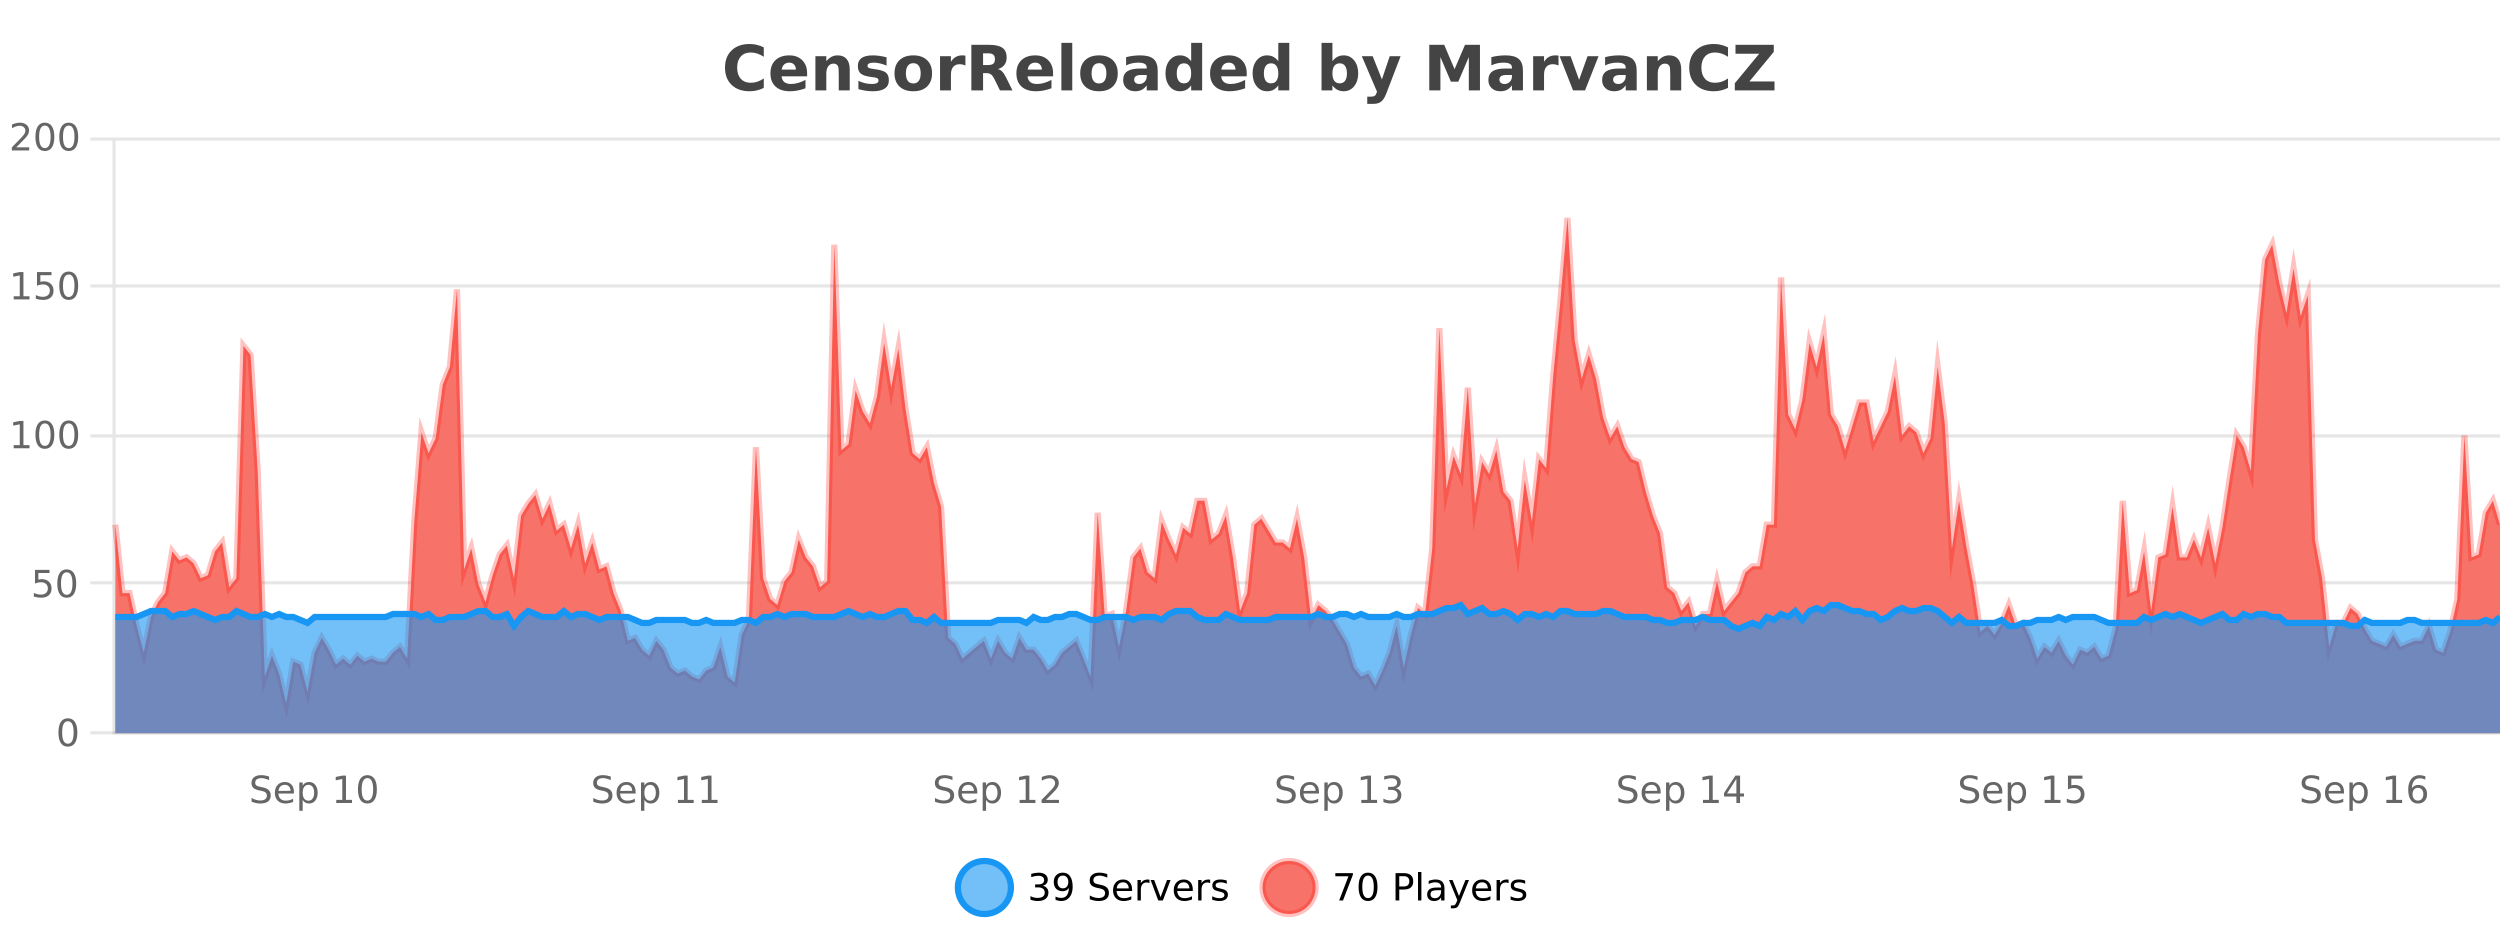<?xml version="1.0" encoding="UTF-8"?>
<svg xmlns="http://www.w3.org/2000/svg" xmlns:xlink="http://www.w3.org/1999/xlink" width="800pt" height="300pt" viewBox="0 0 800 300" version="1.1">
<defs>
<clipPath id="clip1">
  <path d="M 278 263 L 352 263 L 352 300 L 278 300 Z M 278 263 "/>
</clipPath>
<clipPath id="clip2">
  <path d="M 375 263 L 450 263 L 450 300 L 375 300 Z M 375 263 "/>
</clipPath>
<clipPath id="clip3">
  <path d="M 36.906 69 L 800 69 L 800 234.602 L 36.906 234.602 Z M 36.906 69 "/>
</clipPath>
<clipPath id="clip4">
  <path d="M 35.906 43 L 800 43 L 800 235.602 L 35.906 235.602 Z M 35.906 43 "/>
</clipPath>
<clipPath id="clip5">
  <path d="M 36.906 193 L 800 193 L 800 234.602 L 36.906 234.602 Z M 36.906 193 "/>
</clipPath>
<clipPath id="clip6">
  <path d="M 35.906 165 L 800 165 L 800 230 L 35.906 230 Z M 35.906 165 "/>
</clipPath>
</defs>
<g id="surface2003946">
<rect x="0" y="0" width="800" height="300" style="fill:rgb(100%,100%,100%);fill-opacity:1;stroke:none;"/>
<path style="fill:none;stroke-width:1;stroke-linecap:butt;stroke-linejoin:miter;stroke:rgb(0%,0%,0%);stroke-opacity:0.098;stroke-miterlimit:10;" d="M 37 234.5 L 800 234.5 "/>
<path style="fill:none;stroke-width:1;stroke-linecap:butt;stroke-linejoin:miter;stroke:rgb(0%,0%,0%);stroke-opacity:0.098;stroke-miterlimit:10;" d="M 28.906 234.5 L 36 234.5 "/>
<path style="fill:none;stroke-width:1;stroke-linecap:butt;stroke-linejoin:miter;stroke:rgb(0%,0%,0%);stroke-opacity:0.098;stroke-miterlimit:10;" d="M 37 186.5 L 800 186.5 "/>
<path style="fill:none;stroke-width:1;stroke-linecap:butt;stroke-linejoin:miter;stroke:rgb(0%,0%,0%);stroke-opacity:0.098;stroke-miterlimit:10;" d="M 28.906 186.5 L 36 186.5 "/>
<path style="fill:none;stroke-width:1;stroke-linecap:butt;stroke-linejoin:miter;stroke:rgb(0%,0%,0%);stroke-opacity:0.098;stroke-miterlimit:10;" d="M 37 139.5 L 800 139.5 "/>
<path style="fill:none;stroke-width:1;stroke-linecap:butt;stroke-linejoin:miter;stroke:rgb(0%,0%,0%);stroke-opacity:0.098;stroke-miterlimit:10;" d="M 28.906 139.5 L 36 139.5 "/>
<path style="fill:none;stroke-width:1;stroke-linecap:butt;stroke-linejoin:miter;stroke:rgb(0%,0%,0%);stroke-opacity:0.098;stroke-miterlimit:10;" d="M 37 91.5 L 800 91.5 "/>
<path style="fill:none;stroke-width:1;stroke-linecap:butt;stroke-linejoin:miter;stroke:rgb(0%,0%,0%);stroke-opacity:0.098;stroke-miterlimit:10;" d="M 28.906 91.5 L 36 91.5 "/>
<path style="fill:none;stroke-width:1;stroke-linecap:butt;stroke-linejoin:miter;stroke:rgb(0%,0%,0%);stroke-opacity:0.098;stroke-miterlimit:10;" d="M 37 44.5 L 800 44.5 "/>
<path style="fill:none;stroke-width:1;stroke-linecap:butt;stroke-linejoin:miter;stroke:rgb(0%,0%,0%);stroke-opacity:0.098;stroke-miterlimit:10;" d="M 28.906 44.5 L 36 44.5 "/>
<path style=" stroke:none;fill-rule:nonzero;fill:rgb(9.02%,58.824%,95.294%);fill-opacity:0.6;" d="M 323.488 284 C 323.488 288.688 319.688 292.484 315.004 292.484 C 310.316 292.484 306.52 288.688 306.52 284 C 306.52 279.312 310.316 275.516 315.004 275.516 C 319.688 275.516 323.488 279.312 323.488 284 Z M 323.488 284 "/>
<g clip-path="url(#clip1)" clip-rule="nonzero">
<path style="fill:none;stroke-width:2;stroke-linecap:butt;stroke-linejoin:miter;stroke:rgb(9.02%,58.824%,95.294%);stroke-opacity:1;stroke-miterlimit:10;" d="M 323.488 284 C 323.488 288.688 319.688 292.484 315.004 292.484 C 310.316 292.484 306.52 288.688 306.52 284 C 306.52 279.312 310.316 275.516 315.004 275.516 C 319.688 275.516 323.488 279.312 323.488 284 Z M 323.488 284 "/>
</g>
<path style=" stroke:none;fill-rule:nonzero;fill:rgb(0%,0%,0%);fill-opacity:1;" d="M 333.695 283.438 C 334.258 283.562 334.695 283.82 335.008 284.203 C 335.328 284.578 335.492 285.047 335.492 285.609 C 335.492 286.477 335.195 287.148 334.602 287.625 C 334.008 288.094 333.164 288.328 332.07 288.328 C 331.703 288.328 331.324 288.289 330.93 288.219 C 330.543 288.148 330.148 288.039 329.742 287.891 L 329.742 286.75 C 330.062 286.938 330.418 287.086 330.805 287.188 C 331.199 287.281 331.609 287.328 332.039 287.328 C 332.777 287.328 333.34 287.184 333.727 286.891 C 334.121 286.602 334.32 286.172 334.32 285.609 C 334.32 285.102 334.137 284.699 333.773 284.406 C 333.406 284.117 332.906 283.969 332.273 283.969 L 331.242 283.969 L 331.242 283 L 332.32 283 C 332.891 283 333.336 282.887 333.648 282.656 C 333.961 282.418 334.117 282.078 334.117 281.641 C 334.117 281.195 333.953 280.852 333.633 280.609 C 333.32 280.371 332.867 280.25 332.273 280.25 C 331.938 280.25 331.586 280.289 331.211 280.359 C 330.844 280.422 330.438 280.527 329.992 280.672 L 329.992 279.625 C 330.449 279.5 330.871 279.406 331.258 279.344 C 331.652 279.281 332.023 279.25 332.367 279.25 C 333.273 279.25 333.984 279.453 334.508 279.859 C 335.027 280.266 335.289 280.82 335.289 281.516 C 335.289 282.008 335.148 282.418 334.867 282.75 C 334.594 283.086 334.203 283.312 333.695 283.438 Z M 337.766 287.969 L 337.766 286.891 C 338.066 287.039 338.367 287.148 338.672 287.219 C 338.973 287.293 339.273 287.328 339.578 287.328 C 340.359 287.328 340.953 287.07 341.359 286.547 C 341.773 286.016 342.008 285.215 342.062 284.141 C 341.844 284.484 341.555 284.746 341.203 284.922 C 340.859 285.102 340.473 285.188 340.047 285.188 C 339.172 285.188 338.477 284.93 337.969 284.406 C 337.457 283.875 337.203 283.148 337.203 282.219 C 337.203 281.324 337.469 280.605 338 280.062 C 338.531 279.523 339.238 279.25 340.125 279.25 C 341.133 279.25 341.906 279.641 342.438 280.422 C 342.977 281.195 343.25 282.32 343.25 283.797 C 343.25 285.172 342.922 286.273 342.266 287.094 C 341.609 287.918 340.727 288.328 339.625 288.328 C 339.32 288.328 339.02 288.297 338.719 288.234 C 338.414 288.18 338.098 288.094 337.766 287.969 Z M 340.125 284.266 C 340.656 284.266 341.078 284.086 341.391 283.719 C 341.703 283.355 341.859 282.855 341.859 282.219 C 341.859 281.594 341.703 281.102 341.391 280.734 C 341.078 280.371 340.656 280.188 340.125 280.188 C 339.594 280.188 339.172 280.371 338.859 280.734 C 338.555 281.102 338.406 281.594 338.406 282.219 C 338.406 282.855 338.555 283.355 338.859 283.719 C 339.172 284.086 339.594 284.266 340.125 284.266 Z M 354.324 279.688 L 354.324 280.844 C 353.875 280.637 353.449 280.48 353.043 280.375 C 352.645 280.262 352.266 280.203 351.902 280.203 C 351.254 280.203 350.754 280.328 350.402 280.578 C 350.059 280.828 349.887 281.188 349.887 281.656 C 349.887 282.043 350 282.336 350.23 282.531 C 350.457 282.73 350.902 282.887 351.559 283 L 352.262 283.156 C 353.145 283.324 353.797 283.621 354.215 284.047 C 354.641 284.465 354.855 285.027 354.855 285.734 C 354.855 286.59 354.566 287.234 353.996 287.672 C 353.434 288.109 352.598 288.328 351.496 288.328 C 351.09 288.328 350.652 288.281 350.184 288.188 C 349.715 288.094 349.23 287.953 348.73 287.766 L 348.73 286.547 C 349.207 286.82 349.676 287.023 350.137 287.156 C 350.605 287.293 351.059 287.359 351.496 287.359 C 352.172 287.359 352.691 287.23 353.059 286.969 C 353.434 286.699 353.621 286.32 353.621 285.828 C 353.621 285.402 353.484 285.07 353.215 284.828 C 352.953 284.578 352.52 284.398 351.918 284.281 L 351.199 284.141 C 350.312 283.965 349.672 283.688 349.277 283.312 C 348.891 282.938 348.699 282.418 348.699 281.75 C 348.699 280.969 348.969 280.359 349.512 279.922 C 350.051 279.477 350.801 279.25 351.762 279.25 C 352.176 279.25 352.594 279.289 353.012 279.359 C 353.438 279.434 353.875 279.543 354.324 279.688 Z M 362.27 284.609 L 362.27 285.125 L 357.301 285.125 C 357.352 285.875 357.574 286.445 357.973 286.828 C 358.379 287.215 358.934 287.406 359.645 287.406 C 360.059 287.406 360.461 287.359 360.848 287.266 C 361.242 287.164 361.633 287.008 362.02 286.797 L 362.02 287.828 C 361.621 287.984 361.223 288.105 360.816 288.188 C 360.41 288.281 359.996 288.328 359.582 288.328 C 358.539 288.328 357.711 288.027 357.098 287.422 C 356.48 286.809 356.176 285.98 356.176 284.938 C 356.176 283.867 356.465 283.016 357.051 282.391 C 357.633 281.758 358.414 281.438 359.395 281.438 C 360.277 281.438 360.977 281.727 361.488 282.297 C 362.008 282.859 362.27 283.633 362.27 284.609 Z M 361.191 284.281 C 361.18 283.699 361.012 283.23 360.691 282.875 C 360.367 282.523 359.941 282.344 359.41 282.344 C 358.805 282.344 358.32 282.516 357.957 282.859 C 357.602 283.203 357.398 283.684 357.348 284.297 Z M 367.84 282.594 C 367.715 282.531 367.578 282.484 367.434 282.453 C 367.297 282.414 367.141 282.391 366.965 282.391 C 366.359 282.391 365.891 282.59 365.559 282.984 C 365.234 283.383 365.074 283.953 365.074 284.703 L 365.074 288.156 L 363.996 288.156 L 363.996 281.594 L 365.074 281.594 L 365.074 282.609 C 365.301 282.215 365.598 281.922 365.965 281.734 C 366.328 281.539 366.77 281.438 367.293 281.438 C 367.363 281.438 367.441 281.445 367.527 281.453 C 367.621 281.465 367.719 281.48 367.824 281.5 Z M 368.195 281.594 L 369.336 281.594 L 371.383 287.094 L 373.445 281.594 L 374.586 281.594 L 372.117 288.156 L 370.648 288.156 Z M 381.688 284.609 L 381.688 285.125 L 376.719 285.125 C 376.77 285.875 376.992 286.445 377.391 286.828 C 377.797 287.215 378.352 287.406 379.062 287.406 C 379.477 287.406 379.879 287.359 380.266 287.266 C 380.66 287.164 381.051 287.008 381.438 286.797 L 381.438 287.828 C 381.039 287.984 380.641 288.105 380.234 288.188 C 379.828 288.281 379.414 288.328 379 288.328 C 377.957 288.328 377.129 288.027 376.516 287.422 C 375.898 286.809 375.594 285.98 375.594 284.938 C 375.594 283.867 375.883 283.016 376.469 282.391 C 377.051 281.758 377.832 281.438 378.812 281.438 C 379.695 281.438 380.395 281.727 380.906 282.297 C 381.426 282.859 381.688 283.633 381.688 284.609 Z M 380.609 284.281 C 380.598 283.699 380.43 283.23 380.109 282.875 C 379.785 282.523 379.359 282.344 378.828 282.344 C 378.223 282.344 377.738 282.516 377.375 282.859 C 377.02 283.203 376.816 283.684 376.766 284.297 Z M 387.258 282.594 C 387.133 282.531 386.996 282.484 386.852 282.453 C 386.715 282.414 386.559 282.391 386.383 282.391 C 385.777 282.391 385.309 282.59 384.977 282.984 C 384.652 283.383 384.492 283.953 384.492 284.703 L 384.492 288.156 L 383.414 288.156 L 383.414 281.594 L 384.492 281.594 L 384.492 282.609 C 384.719 282.215 385.016 281.922 385.383 281.734 C 385.746 281.539 386.188 281.438 386.711 281.438 C 386.781 281.438 386.859 281.445 386.945 281.453 C 387.039 281.465 387.137 281.48 387.242 281.5 Z M 392.566 281.781 L 392.566 282.812 C 392.262 282.656 391.945 282.543 391.613 282.469 C 391.289 282.387 390.949 282.344 390.598 282.344 C 390.066 282.344 389.664 282.43 389.395 282.594 C 389.121 282.75 388.988 282.996 388.988 283.328 C 388.988 283.578 389.082 283.777 389.27 283.922 C 389.465 284.059 389.855 284.188 390.441 284.312 L 390.801 284.406 C 391.57 284.562 392.117 284.793 392.441 285.094 C 392.762 285.398 392.926 285.812 392.926 286.344 C 392.926 286.961 392.68 287.445 392.191 287.797 C 391.711 288.152 391.051 288.328 390.207 288.328 C 389.852 288.328 389.48 288.289 389.098 288.219 C 388.723 288.156 388.324 288.059 387.91 287.922 L 387.91 286.797 C 388.305 287.008 388.695 287.164 389.082 287.266 C 389.465 287.371 389.852 287.422 390.238 287.422 C 390.738 287.422 391.121 287.34 391.395 287.172 C 391.676 286.996 391.816 286.746 391.816 286.422 C 391.816 286.133 391.715 285.906 391.52 285.75 C 391.32 285.594 390.887 285.445 390.223 285.297 L 389.848 285.219 C 389.18 285.074 388.695 284.855 388.395 284.562 C 388.102 284.273 387.957 283.875 387.957 283.375 C 387.957 282.75 388.176 282.273 388.613 281.938 C 389.051 281.605 389.668 281.438 390.473 281.438 C 390.867 281.438 391.242 281.469 391.598 281.531 C 391.949 281.586 392.273 281.668 392.566 281.781 Z M 325.004 277.016 "/>
<path style=" stroke:none;fill-rule:nonzero;fill:rgb(96.863%,44.706%,40.784%);fill-opacity:1;" d="M 420.988 284 C 420.988 288.688 417.191 292.484 412.504 292.484 C 407.82 292.484 404.02 288.688 404.02 284 C 404.02 279.312 407.82 275.516 412.504 275.516 C 417.191 275.516 420.988 279.312 420.988 284 Z M 420.988 284 "/>
<g clip-path="url(#clip2)" clip-rule="nonzero">
<path style="fill:none;stroke-width:2;stroke-linecap:butt;stroke-linejoin:miter;stroke:rgb(100%,4.706%,0%);stroke-opacity:0.247;stroke-miterlimit:10;" d="M 420.988 284 C 420.988 288.688 417.191 292.484 412.504 292.484 C 407.82 292.484 404.02 288.688 404.02 284 C 404.02 279.312 407.82 275.516 412.504 275.516 C 417.191 275.516 420.988 279.312 420.988 284 Z M 420.988 284 "/>
</g>
<path style=" stroke:none;fill-rule:nonzero;fill:rgb(0%,0%,0%);fill-opacity:1;" d="M 427.305 279.406 L 432.93 279.406 L 432.93 279.906 L 429.758 288.156 L 428.523 288.156 L 431.508 280.406 L 427.305 280.406 Z M 437.766 280.188 C 437.16 280.188 436.703 280.492 436.391 281.094 C 436.086 281.688 435.938 282.59 435.938 283.797 C 435.938 284.996 436.086 285.898 436.391 286.5 C 436.703 287.094 437.16 287.391 437.766 287.391 C 438.379 287.391 438.836 287.094 439.141 286.5 C 439.453 285.898 439.609 284.996 439.609 283.797 C 439.609 282.59 439.453 281.688 439.141 281.094 C 438.836 280.492 438.379 280.188 437.766 280.188 Z M 437.766 279.25 C 438.742 279.25 439.492 279.641 440.016 280.422 C 440.535 281.195 440.797 282.32 440.797 283.797 C 440.797 285.266 440.535 286.391 440.016 287.172 C 439.492 287.945 438.742 288.328 437.766 288.328 C 436.785 288.328 436.035 287.945 435.516 287.172 C 435.004 286.391 434.75 285.266 434.75 283.797 C 434.75 282.32 435.004 281.195 435.516 280.422 C 436.035 279.641 436.785 279.25 437.766 279.25 Z M 447.762 280.375 L 447.762 283.672 L 449.246 283.672 C 449.797 283.672 450.223 283.531 450.527 283.25 C 450.828 282.961 450.98 282.547 450.98 282.016 C 450.98 281.496 450.828 281.094 450.527 280.812 C 450.223 280.523 449.797 280.375 449.246 280.375 Z M 446.574 279.406 L 449.246 279.406 C 450.234 279.406 450.98 279.633 451.48 280.078 C 451.98 280.516 452.23 281.164 452.23 282.016 C 452.23 282.883 451.98 283.539 451.48 283.984 C 450.98 284.422 450.234 284.641 449.246 284.641 L 447.762 284.641 L 447.762 288.156 L 446.574 288.156 Z M 453.766 279.031 L 454.844 279.031 L 454.844 288.156 L 453.766 288.156 Z M 460.082 284.859 C 459.215 284.859 458.613 284.961 458.27 285.156 C 457.934 285.355 457.77 285.695 457.77 286.172 C 457.77 286.559 457.895 286.867 458.145 287.094 C 458.402 287.312 458.746 287.422 459.176 287.422 C 459.777 287.422 460.258 287.215 460.613 286.797 C 460.977 286.371 461.16 285.805 461.16 285.094 L 461.16 284.859 Z M 462.238 284.406 L 462.238 288.156 L 461.16 288.156 L 461.16 287.156 C 460.91 287.555 460.602 287.852 460.238 288.047 C 459.871 288.234 459.426 288.328 458.895 288.328 C 458.215 288.328 457.68 288.141 457.285 287.766 C 456.887 287.383 456.691 286.875 456.691 286.25 C 456.691 285.512 456.934 284.953 457.426 284.578 C 457.926 284.203 458.664 284.016 459.645 284.016 L 461.16 284.016 L 461.16 283.906 C 461.16 283.406 460.992 283.023 460.66 282.75 C 460.336 282.48 459.883 282.344 459.301 282.344 C 458.926 282.344 458.555 282.391 458.191 282.484 C 457.836 282.578 457.496 282.715 457.176 282.891 L 457.176 281.891 C 457.57 281.734 457.949 281.621 458.316 281.547 C 458.691 281.477 459.055 281.438 459.41 281.438 C 460.355 281.438 461.066 281.684 461.535 282.172 C 462.004 282.664 462.238 283.406 462.238 284.406 Z M 467.188 288.766 C 466.883 289.547 466.586 290.055 466.297 290.297 C 466.004 290.535 465.617 290.656 465.141 290.656 L 464.281 290.656 L 464.281 289.75 L 464.906 289.75 C 465.207 289.75 465.438 289.676 465.594 289.531 C 465.758 289.395 465.941 289.066 466.141 288.547 L 466.344 288.047 L 463.688 281.594 L 464.828 281.594 L 466.875 286.719 L 468.938 281.594 L 470.078 281.594 Z M 477.18 284.609 L 477.18 285.125 L 472.211 285.125 C 472.262 285.875 472.484 286.445 472.883 286.828 C 473.289 287.215 473.844 287.406 474.555 287.406 C 474.969 287.406 475.371 287.359 475.758 287.266 C 476.152 287.164 476.543 287.008 476.93 286.797 L 476.93 287.828 C 476.531 287.984 476.133 288.105 475.727 288.188 C 475.32 288.281 474.906 288.328 474.492 288.328 C 473.449 288.328 472.621 288.027 472.008 287.422 C 471.391 286.809 471.086 285.98 471.086 284.938 C 471.086 283.867 471.375 283.016 471.961 282.391 C 472.543 281.758 473.324 281.438 474.305 281.438 C 475.188 281.438 475.887 281.727 476.398 282.297 C 476.918 282.859 477.18 283.633 477.18 284.609 Z M 476.102 284.281 C 476.09 283.699 475.922 283.23 475.602 282.875 C 475.277 282.523 474.852 282.344 474.32 282.344 C 473.715 282.344 473.23 282.516 472.867 282.859 C 472.512 283.203 472.309 283.684 472.258 284.297 Z M 482.75 282.594 C 482.625 282.531 482.488 282.484 482.344 282.453 C 482.207 282.414 482.051 282.391 481.875 282.391 C 481.27 282.391 480.801 282.59 480.469 282.984 C 480.145 283.383 479.984 283.953 479.984 284.703 L 479.984 288.156 L 478.906 288.156 L 478.906 281.594 L 479.984 281.594 L 479.984 282.609 C 480.211 282.215 480.508 281.922 480.875 281.734 C 481.238 281.539 481.68 281.438 482.203 281.438 C 482.273 281.438 482.352 281.445 482.438 281.453 C 482.531 281.465 482.629 281.48 482.734 281.5 Z M 488.055 281.781 L 488.055 282.812 C 487.75 282.656 487.434 282.543 487.102 282.469 C 486.777 282.387 486.438 282.344 486.086 282.344 C 485.555 282.344 485.152 282.43 484.883 282.594 C 484.609 282.75 484.477 282.996 484.477 283.328 C 484.477 283.578 484.57 283.777 484.758 283.922 C 484.953 284.059 485.344 284.188 485.93 284.312 L 486.289 284.406 C 487.059 284.562 487.605 284.793 487.93 285.094 C 488.25 285.398 488.414 285.812 488.414 286.344 C 488.414 286.961 488.168 287.445 487.68 287.797 C 487.199 288.152 486.539 288.328 485.695 288.328 C 485.34 288.328 484.969 288.289 484.586 288.219 C 484.211 288.156 483.812 288.059 483.398 287.922 L 483.398 286.797 C 483.793 287.008 484.184 287.164 484.57 287.266 C 484.953 287.371 485.34 287.422 485.727 287.422 C 486.227 287.422 486.609 287.34 486.883 287.172 C 487.164 286.996 487.305 286.746 487.305 286.422 C 487.305 286.133 487.203 285.906 487.008 285.75 C 486.809 285.594 486.375 285.445 485.711 285.297 L 485.336 285.219 C 484.668 285.074 484.184 284.855 483.883 284.562 C 483.59 284.273 483.445 283.875 483.445 283.375 C 483.445 282.75 483.664 282.273 484.102 281.938 C 484.539 281.605 485.156 281.438 485.961 281.438 C 486.355 281.438 486.73 281.469 487.086 281.531 C 487.438 281.586 487.762 281.668 488.055 281.781 Z M 422.504 277.016 "/>
<path style=" stroke:none;fill-rule:nonzero;fill:rgb(26.667%,26.667%,26.667%);fill-opacity:1;" d="M 244.406 28.125 C 243.707 28.48 242.984 28.746 242.234 28.922 C 241.492 29.109 240.711 29.203 239.891 29.203 C 237.461 29.203 235.539 28.527 234.125 27.172 C 232.707 25.809 232 23.965 232 21.641 C 232 19.32 232.707 17.48 234.125 16.125 C 235.539 14.762 237.461 14.078 239.891 14.078 C 240.711 14.078 241.492 14.172 242.234 14.359 C 242.984 14.539 243.707 14.805 244.406 15.156 L 244.406 18.172 C 243.707 17.703 243.02 17.359 242.344 17.141 C 241.664 16.914 240.953 16.797 240.203 16.797 C 238.859 16.797 237.801 17.23 237.031 18.094 C 236.27 18.949 235.891 20.133 235.891 21.641 C 235.891 23.152 236.27 24.34 237.031 25.203 C 237.801 26.059 238.859 26.484 240.203 26.484 C 240.953 26.484 241.664 26.375 242.344 26.156 C 243.02 25.93 243.707 25.578 244.406 25.109 Z M 258.273 23.422 L 258.273 24.422 L 250.102 24.422 C 250.184 25.246 250.48 25.859 250.992 26.266 C 251.5 26.672 252.211 26.875 253.117 26.875 C 253.855 26.875 254.609 26.766 255.383 26.547 C 256.152 26.328 256.945 26 257.758 25.562 L 257.758 28.25 C 256.934 28.562 256.105 28.797 255.273 28.953 C 254.449 29.117 253.625 29.203 252.805 29.203 C 250.824 29.203 249.281 28.703 248.18 27.703 C 247.086 26.695 246.539 25.281 246.539 23.469 C 246.539 21.68 247.074 20.273 248.148 19.25 C 249.23 18.23 250.715 17.719 252.602 17.719 C 254.32 17.719 255.695 18.242 256.727 19.281 C 257.758 20.312 258.273 21.695 258.273 23.422 Z M 254.68 22.266 C 254.68 21.602 254.484 21.062 254.102 20.656 C 253.715 20.25 253.211 20.047 252.586 20.047 C 251.906 20.047 251.355 20.242 250.93 20.625 C 250.512 21 250.25 21.547 250.148 22.266 Z M 271.914 22.266 L 271.914 28.922 L 268.398 28.922 L 268.398 23.828 C 268.398 22.883 268.375 22.23 268.336 21.875 C 268.293 21.512 268.219 21.246 268.117 21.078 C 267.98 20.852 267.793 20.672 267.555 20.547 C 267.324 20.422 267.059 20.359 266.758 20.359 C 266.027 20.359 265.453 20.641 265.039 21.203 C 264.621 21.766 264.414 22.547 264.414 23.547 L 264.414 28.922 L 260.93 28.922 L 260.93 17.984 L 264.414 17.984 L 264.414 19.578 C 264.945 18.945 265.508 18.477 266.102 18.172 C 266.695 17.871 267.344 17.719 268.055 17.719 C 269.324 17.719 270.281 18.109 270.93 18.891 C 271.586 19.664 271.914 20.789 271.914 22.266 Z M 283.699 18.328 L 283.699 20.984 C 282.957 20.672 282.238 20.438 281.543 20.281 C 280.844 20.125 280.184 20.047 279.559 20.047 C 278.902 20.047 278.41 20.133 278.09 20.297 C 277.766 20.465 277.605 20.719 277.605 21.062 C 277.605 21.344 277.723 21.559 277.965 21.703 C 278.215 21.852 278.652 21.961 279.277 22.031 L 279.902 22.125 C 281.691 22.355 282.895 22.73 283.512 23.25 C 284.125 23.773 284.434 24.59 284.434 25.703 C 284.434 26.871 284 27.746 283.137 28.328 C 282.281 28.914 281.004 29.203 279.309 29.203 C 278.578 29.203 277.828 29.145 277.059 29.031 C 276.285 28.918 275.496 28.746 274.684 28.516 L 274.684 25.859 C 275.379 26.203 276.094 26.461 276.824 26.625 C 277.551 26.793 278.297 26.875 279.059 26.875 C 279.746 26.875 280.262 26.781 280.605 26.594 C 280.949 26.406 281.121 26.125 281.121 25.75 C 281.121 25.438 281 25.211 280.762 25.062 C 280.52 24.906 280.047 24.789 279.34 24.703 L 278.73 24.625 C 277.168 24.43 276.074 24.07 275.449 23.547 C 274.824 23.016 274.512 22.215 274.512 21.141 C 274.512 19.984 274.906 19.125 275.699 18.562 C 276.5 18 277.719 17.719 279.355 17.719 C 280 17.719 280.676 17.773 281.387 17.875 C 282.094 17.969 282.863 18.121 283.699 18.328 Z M 292.273 20.219 C 291.492 20.219 290.898 20.5 290.492 21.062 C 290.086 21.617 289.883 22.418 289.883 23.469 C 289.883 24.512 290.086 25.312 290.492 25.875 C 290.898 26.43 291.492 26.703 292.273 26.703 C 293.031 26.703 293.609 26.43 294.008 25.875 C 294.414 25.312 294.617 24.512 294.617 23.469 C 294.617 22.418 294.414 21.617 294.008 21.062 C 293.609 20.5 293.031 20.219 292.273 20.219 Z M 292.273 17.719 C 294.148 17.719 295.609 18.23 296.664 19.25 C 297.727 20.262 298.258 21.668 298.258 23.469 C 298.258 25.262 297.727 26.668 296.664 27.688 C 295.609 28.699 294.148 29.203 292.273 29.203 C 290.375 29.203 288.898 28.699 287.836 27.688 C 286.773 26.668 286.242 25.262 286.242 23.469 C 286.242 21.668 286.773 20.262 287.836 19.25 C 288.898 18.23 290.375 17.719 292.273 17.719 Z M 308.938 20.969 C 308.625 20.824 308.316 20.719 308.016 20.656 C 307.711 20.586 307.41 20.547 307.109 20.547 C 306.203 20.547 305.504 20.836 305.016 21.406 C 304.535 21.98 304.297 22.805 304.297 23.875 L 304.297 28.922 L 300.812 28.922 L 300.812 17.984 L 304.297 17.984 L 304.297 19.781 C 304.742 19.062 305.258 18.543 305.844 18.219 C 306.426 17.887 307.125 17.719 307.938 17.719 C 308.062 17.719 308.191 17.727 308.328 17.734 C 308.461 17.746 308.66 17.766 308.922 17.797 Z M 316.16 20.812 C 316.949 20.812 317.52 20.668 317.863 20.375 C 318.207 20.074 318.379 19.59 318.379 18.922 C 318.379 18.258 318.207 17.781 317.863 17.5 C 317.52 17.211 316.949 17.062 316.16 17.062 L 314.582 17.062 L 314.582 20.812 Z M 314.582 23.406 L 314.582 28.922 L 310.832 28.922 L 310.832 14.344 L 316.566 14.344 C 318.48 14.344 319.887 14.668 320.785 15.312 C 321.68 15.961 322.129 16.977 322.129 18.359 C 322.129 19.328 321.895 20.125 321.426 20.75 C 320.965 21.367 320.27 21.82 319.332 22.109 C 319.84 22.227 320.301 22.492 320.707 22.906 C 321.113 23.312 321.523 23.938 321.941 24.781 L 323.988 28.922 L 319.988 28.922 L 318.207 25.297 C 317.852 24.57 317.488 24.074 317.113 23.812 C 316.746 23.543 316.258 23.406 315.645 23.406 Z M 336.984 23.422 L 336.984 24.422 L 328.812 24.422 C 328.895 25.246 329.191 25.859 329.703 26.266 C 330.211 26.672 330.922 26.875 331.828 26.875 C 332.566 26.875 333.32 26.766 334.094 26.547 C 334.863 26.328 335.656 26 336.469 25.562 L 336.469 28.25 C 335.645 28.562 334.816 28.797 333.984 28.953 C 333.16 29.117 332.336 29.203 331.516 29.203 C 329.535 29.203 327.992 28.703 326.891 27.703 C 325.797 26.695 325.25 25.281 325.25 23.469 C 325.25 21.68 325.785 20.273 326.859 19.25 C 327.941 18.23 329.426 17.719 331.312 17.719 C 333.031 17.719 334.406 18.242 335.438 19.281 C 336.469 20.312 336.984 21.695 336.984 23.422 Z M 333.391 22.266 C 333.391 21.602 333.195 21.062 332.812 20.656 C 332.426 20.25 331.922 20.047 331.297 20.047 C 330.617 20.047 330.066 20.242 329.641 20.625 C 329.223 21 328.961 21.547 328.859 22.266 Z M 339.641 13.719 L 343.125 13.719 L 343.125 28.922 L 339.641 28.922 Z M 351.699 20.219 C 350.918 20.219 350.324 20.5 349.918 21.062 C 349.512 21.617 349.309 22.418 349.309 23.469 C 349.309 24.512 349.512 25.312 349.918 25.875 C 350.324 26.43 350.918 26.703 351.699 26.703 C 352.457 26.703 353.035 26.43 353.434 25.875 C 353.84 25.312 354.043 24.512 354.043 23.469 C 354.043 22.418 353.84 21.617 353.434 21.062 C 353.035 20.5 352.457 20.219 351.699 20.219 Z M 351.699 17.719 C 353.574 17.719 355.035 18.23 356.09 19.25 C 357.152 20.262 357.684 21.668 357.684 23.469 C 357.684 25.262 357.152 26.668 356.09 27.688 C 355.035 28.699 353.574 29.203 351.699 29.203 C 349.801 29.203 348.324 28.699 347.262 27.688 C 346.199 26.668 345.668 25.262 345.668 23.469 C 345.668 21.668 346.199 20.262 347.262 19.25 C 348.324 18.23 349.801 17.719 351.699 17.719 Z M 365.125 24 C 364.395 24 363.848 24.125 363.484 24.375 C 363.117 24.617 362.938 24.98 362.938 25.469 C 362.938 25.906 363.082 26.25 363.375 26.5 C 363.676 26.75 364.086 26.875 364.609 26.875 C 365.266 26.875 365.816 26.641 366.266 26.172 C 366.723 25.703 366.953 25.117 366.953 24.406 L 366.953 24 Z M 370.469 22.688 L 370.469 28.922 L 366.953 28.922 L 366.953 27.297 C 366.484 27.965 365.953 28.449 365.359 28.75 C 364.773 29.051 364.062 29.203 363.219 29.203 C 362.094 29.203 361.176 28.875 360.469 28.219 C 359.758 27.555 359.406 26.695 359.406 25.641 C 359.406 24.359 359.844 23.422 360.719 22.828 C 361.602 22.227 362.992 21.922 364.891 21.922 L 366.953 21.922 L 366.953 21.641 C 366.953 21.09 366.734 20.688 366.297 20.438 C 365.859 20.18 365.176 20.047 364.25 20.047 C 363.5 20.047 362.801 20.125 362.156 20.281 C 361.508 20.43 360.91 20.648 360.359 20.938 L 360.359 18.281 C 361.109 18.094 361.859 17.953 362.609 17.859 C 363.367 17.766 364.129 17.719 364.891 17.719 C 366.859 17.719 368.281 18.109 369.156 18.891 C 370.031 19.664 370.469 20.93 370.469 22.688 Z M 381.172 19.578 L 381.172 13.719 L 384.688 13.719 L 384.688 28.922 L 381.172 28.922 L 381.172 27.344 C 380.691 27.992 380.16 28.465 379.578 28.766 C 378.992 29.055 378.32 29.203 377.562 29.203 C 376.219 29.203 375.113 28.668 374.25 27.594 C 373.383 26.523 372.953 25.148 372.953 23.469 C 372.953 21.781 373.383 20.402 374.25 19.328 C 375.113 18.258 376.219 17.719 377.562 17.719 C 378.32 17.719 378.992 17.871 379.578 18.172 C 380.16 18.477 380.691 18.945 381.172 19.578 Z M 378.859 26.672 C 379.609 26.672 380.18 26.402 380.578 25.859 C 380.973 25.309 381.172 24.512 381.172 23.469 C 381.172 22.43 380.973 21.637 380.578 21.094 C 380.18 20.543 379.609 20.266 378.859 20.266 C 378.117 20.266 377.551 20.543 377.156 21.094 C 376.758 21.637 376.562 22.43 376.562 23.469 C 376.562 24.512 376.758 25.309 377.156 25.859 C 377.551 26.402 378.117 26.672 378.859 26.672 Z M 398.953 23.422 L 398.953 24.422 L 390.781 24.422 C 390.863 25.246 391.16 25.859 391.672 26.266 C 392.18 26.672 392.891 26.875 393.797 26.875 C 394.535 26.875 395.289 26.766 396.062 26.547 C 396.832 26.328 397.625 26 398.438 25.562 L 398.438 28.25 C 397.613 28.562 396.785 28.797 395.953 28.953 C 395.129 29.117 394.305 29.203 393.484 29.203 C 391.504 29.203 389.961 28.703 388.859 27.703 C 387.766 26.695 387.219 25.281 387.219 23.469 C 387.219 21.68 387.754 20.273 388.828 19.25 C 389.91 18.23 391.395 17.719 393.281 17.719 C 395 17.719 396.375 18.242 397.406 19.281 C 398.438 20.312 398.953 21.695 398.953 23.422 Z M 395.359 22.266 C 395.359 21.602 395.164 21.062 394.781 20.656 C 394.395 20.25 393.891 20.047 393.266 20.047 C 392.586 20.047 392.035 20.242 391.609 20.625 C 391.191 21 390.93 21.547 390.828 22.266 Z M 409.051 19.578 L 409.051 13.719 L 412.566 13.719 L 412.566 28.922 L 409.051 28.922 L 409.051 27.344 C 408.57 27.992 408.039 28.465 407.457 28.766 C 406.871 29.055 406.199 29.203 405.441 29.203 C 404.098 29.203 402.992 28.668 402.129 27.594 C 401.262 26.523 400.832 25.148 400.832 23.469 C 400.832 21.781 401.262 20.402 402.129 19.328 C 402.992 18.258 404.098 17.719 405.441 17.719 C 406.199 17.719 406.871 17.871 407.457 18.172 C 408.039 18.477 408.57 18.945 409.051 19.578 Z M 406.738 26.672 C 407.488 26.672 408.059 26.402 408.457 25.859 C 408.852 25.309 409.051 24.512 409.051 23.469 C 409.051 22.43 408.852 21.637 408.457 21.094 C 408.059 20.543 407.488 20.266 406.738 20.266 C 405.996 20.266 405.43 20.543 405.035 21.094 C 404.637 21.637 404.441 22.43 404.441 23.469 C 404.441 24.512 404.637 25.309 405.035 25.859 C 405.43 26.402 405.996 26.672 406.738 26.672 Z M 428.703 26.672 C 429.453 26.672 430.023 26.402 430.422 25.859 C 430.816 25.309 431.016 24.512 431.016 23.469 C 431.016 22.43 430.816 21.637 430.422 21.094 C 430.023 20.543 429.453 20.266 428.703 20.266 C 427.953 20.266 427.375 20.543 426.969 21.094 C 426.57 21.637 426.375 22.43 426.375 23.469 C 426.375 24.5 426.57 25.293 426.969 25.844 C 427.375 26.398 427.953 26.672 428.703 26.672 Z M 426.375 19.578 C 426.863 18.945 427.398 18.477 427.984 18.172 C 428.566 17.871 429.238 17.719 430 17.719 C 431.352 17.719 432.461 18.258 433.328 19.328 C 434.191 20.402 434.625 21.781 434.625 23.469 C 434.625 25.148 434.191 26.523 433.328 27.594 C 432.461 28.668 431.352 29.203 430 29.203 C 429.238 29.203 428.566 29.051 427.984 28.75 C 427.398 28.449 426.863 27.98 426.375 27.344 L 426.375 28.922 L 422.891 28.922 L 422.891 13.719 L 426.375 13.719 Z M 435.773 17.984 L 439.258 17.984 L 442.211 25.406 L 444.711 17.984 L 448.195 17.984 L 443.602 29.953 C 443.141 31.172 442.602 32.02 441.977 32.5 C 441.359 32.988 440.555 33.234 439.555 33.234 L 437.523 33.234 L 437.523 30.938 L 438.617 30.938 C 439.211 30.938 439.641 30.844 439.914 30.656 C 440.184 30.469 440.391 30.129 440.539 29.641 L 440.648 29.344 Z M 457.367 14.344 L 462.148 14.344 L 465.461 22.141 L 468.805 14.344 L 473.586 14.344 L 473.586 28.922 L 470.023 28.922 L 470.023 18.25 L 466.664 26.125 L 464.289 26.125 L 460.93 18.25 L 460.93 28.922 L 457.367 28.922 Z M 482 24 C 481.27 24 480.723 24.125 480.359 24.375 C 479.992 24.617 479.812 24.98 479.812 25.469 C 479.812 25.906 479.957 26.25 480.25 26.5 C 480.551 26.75 480.961 26.875 481.484 26.875 C 482.141 26.875 482.691 26.641 483.141 26.172 C 483.598 25.703 483.828 25.117 483.828 24.406 L 483.828 24 Z M 487.344 22.688 L 487.344 28.922 L 483.828 28.922 L 483.828 27.297 C 483.359 27.965 482.828 28.449 482.234 28.75 C 481.648 29.051 480.938 29.203 480.094 29.203 C 478.969 29.203 478.051 28.875 477.344 28.219 C 476.633 27.555 476.281 26.695 476.281 25.641 C 476.281 24.359 476.719 23.422 477.594 22.828 C 478.477 22.227 479.867 21.922 481.766 21.922 L 483.828 21.922 L 483.828 21.641 C 483.828 21.09 483.609 20.688 483.172 20.438 C 482.734 20.18 482.051 20.047 481.125 20.047 C 480.375 20.047 479.676 20.125 479.031 20.281 C 478.383 20.43 477.785 20.648 477.234 20.938 L 477.234 18.281 C 477.984 18.094 478.734 17.953 479.484 17.859 C 480.242 17.766 481.004 17.719 481.766 17.719 C 483.734 17.719 485.156 18.109 486.031 18.891 C 486.906 19.664 487.344 20.93 487.344 22.688 Z M 498.734 20.969 C 498.422 20.824 498.113 20.719 497.812 20.656 C 497.508 20.586 497.207 20.547 496.906 20.547 C 496 20.547 495.301 20.836 494.812 21.406 C 494.332 21.98 494.094 22.805 494.094 23.875 L 494.094 28.922 L 490.609 28.922 L 490.609 17.984 L 494.094 17.984 L 494.094 19.781 C 494.539 19.062 495.055 18.543 495.641 18.219 C 496.223 17.887 496.922 17.719 497.734 17.719 C 497.859 17.719 497.988 17.727 498.125 17.734 C 498.258 17.746 498.457 17.766 498.719 17.797 Z M 499.078 17.984 L 502.578 17.984 L 505.312 25.547 L 508.016 17.984 L 511.531 17.984 L 507.219 28.922 L 503.375 28.922 Z M 518.398 24 C 517.668 24 517.121 24.125 516.758 24.375 C 516.391 24.617 516.211 24.98 516.211 25.469 C 516.211 25.906 516.355 26.25 516.648 26.5 C 516.949 26.75 517.359 26.875 517.883 26.875 C 518.539 26.875 519.09 26.641 519.539 26.172 C 519.996 25.703 520.227 25.117 520.227 24.406 L 520.227 24 Z M 523.742 22.688 L 523.742 28.922 L 520.227 28.922 L 520.227 27.297 C 519.758 27.965 519.227 28.449 518.633 28.75 C 518.047 29.051 517.336 29.203 516.492 29.203 C 515.367 29.203 514.449 28.875 513.742 28.219 C 513.031 27.555 512.68 26.695 512.68 25.641 C 512.68 24.359 513.117 23.422 513.992 22.828 C 514.875 22.227 516.266 21.922 518.164 21.922 L 520.227 21.922 L 520.227 21.641 C 520.227 21.09 520.008 20.688 519.57 20.438 C 519.133 20.18 518.449 20.047 517.523 20.047 C 516.773 20.047 516.074 20.125 515.43 20.281 C 514.781 20.43 514.184 20.648 513.633 20.938 L 513.633 18.281 C 514.383 18.094 515.133 17.953 515.883 17.859 C 516.641 17.766 517.402 17.719 518.164 17.719 C 520.133 17.719 521.555 18.109 522.43 18.891 C 523.305 19.664 523.742 20.93 523.742 22.688 Z M 537.988 22.266 L 537.988 28.922 L 534.473 28.922 L 534.473 23.828 C 534.473 22.883 534.449 22.23 534.41 21.875 C 534.367 21.512 534.293 21.246 534.191 21.078 C 534.055 20.852 533.867 20.672 533.629 20.547 C 533.398 20.422 533.133 20.359 532.832 20.359 C 532.102 20.359 531.527 20.641 531.113 21.203 C 530.695 21.766 530.488 22.547 530.488 23.547 L 530.488 28.922 L 527.004 28.922 L 527.004 17.984 L 530.488 17.984 L 530.488 19.578 C 531.02 18.945 531.582 18.477 532.176 18.172 C 532.77 17.871 533.418 17.719 534.129 17.719 C 535.398 17.719 536.355 18.109 537.004 18.891 C 537.66 19.664 537.988 20.789 537.988 22.266 Z M 552.961 28.125 C 552.262 28.48 551.539 28.746 550.789 28.922 C 550.047 29.109 549.266 29.203 548.445 29.203 C 546.016 29.203 544.094 28.527 542.68 27.172 C 541.262 25.809 540.555 23.965 540.555 21.641 C 540.555 19.32 541.262 17.48 542.68 16.125 C 544.094 14.762 546.016 14.078 548.445 14.078 C 549.266 14.078 550.047 14.172 550.789 14.359 C 551.539 14.539 552.262 14.805 552.961 15.156 L 552.961 18.172 C 552.262 17.703 551.574 17.359 550.898 17.141 C 550.219 16.914 549.508 16.797 548.758 16.797 C 547.414 16.797 546.355 17.23 545.586 18.094 C 544.824 18.949 544.445 20.133 544.445 21.641 C 544.445 23.152 544.824 24.34 545.586 25.203 C 546.355 26.059 547.414 26.484 548.758 26.484 C 549.508 26.484 550.219 26.375 550.898 26.156 C 551.574 25.93 552.262 25.578 552.961 25.109 Z M 555.359 14.344 L 567.609 14.344 L 567.609 16.609 L 559.797 26.078 L 567.844 26.078 L 567.844 28.922 L 555.141 28.922 L 555.141 26.641 L 562.953 17.188 L 555.359 17.188 Z M 231 10.359 "/>
<path style="fill:none;stroke-width:1;stroke-linecap:butt;stroke-linejoin:miter;stroke:rgb(0%,0%,0%);stroke-opacity:0.098;stroke-miterlimit:10;" d="M 36 234.5 L 801 234.5 "/>
<path style=" stroke:none;fill-rule:nonzero;fill:rgb(40%,40%,40%);fill-opacity:1;" d="M 86.105 248.484 L 86.105 249.641 C 85.656 249.434 85.23 249.277 84.824 249.172 C 84.426 249.059 84.047 249 83.684 249 C 83.035 249 82.535 249.125 82.184 249.375 C 81.84 249.625 81.668 249.984 81.668 250.453 C 81.668 250.84 81.781 251.133 82.012 251.328 C 82.238 251.527 82.684 251.684 83.34 251.797 L 84.043 251.953 C 84.926 252.121 85.578 252.418 85.996 252.844 C 86.422 253.262 86.637 253.824 86.637 254.531 C 86.637 255.387 86.348 256.031 85.777 256.469 C 85.215 256.906 84.379 257.125 83.277 257.125 C 82.871 257.125 82.434 257.078 81.965 256.984 C 81.496 256.891 81.012 256.75 80.512 256.562 L 80.512 255.344 C 80.988 255.617 81.457 255.82 81.918 255.953 C 82.387 256.09 82.84 256.156 83.277 256.156 C 83.953 256.156 84.473 256.027 84.84 255.766 C 85.215 255.496 85.402 255.117 85.402 254.625 C 85.402 254.199 85.266 253.867 84.996 253.625 C 84.734 253.375 84.301 253.195 83.699 253.078 L 82.98 252.938 C 82.094 252.762 81.453 252.484 81.059 252.109 C 80.672 251.734 80.48 251.215 80.48 250.547 C 80.48 249.766 80.75 249.156 81.293 248.719 C 81.832 248.273 82.582 248.047 83.543 248.047 C 83.957 248.047 84.375 248.086 84.793 248.156 C 85.219 248.23 85.656 248.34 86.105 248.484 Z M 94.051 253.406 L 94.051 253.922 L 89.082 253.922 C 89.133 254.672 89.355 255.242 89.754 255.625 C 90.16 256.012 90.715 256.203 91.426 256.203 C 91.84 256.203 92.242 256.156 92.629 256.062 C 93.023 255.961 93.414 255.805 93.801 255.594 L 93.801 256.625 C 93.402 256.781 93.004 256.902 92.598 256.984 C 92.191 257.078 91.777 257.125 91.363 257.125 C 90.32 257.125 89.492 256.824 88.879 256.219 C 88.262 255.605 87.957 254.777 87.957 253.734 C 87.957 252.664 88.246 251.812 88.832 251.188 C 89.414 250.555 90.195 250.234 91.176 250.234 C 92.059 250.234 92.758 250.523 93.27 251.094 C 93.789 251.656 94.051 252.43 94.051 253.406 Z M 92.973 253.078 C 92.961 252.496 92.793 252.027 92.473 251.672 C 92.148 251.32 91.723 251.141 91.191 251.141 C 90.586 251.141 90.102 251.312 89.738 251.656 C 89.383 252 89.18 252.48 89.129 253.094 Z M 96.855 255.969 L 96.855 259.453 L 95.777 259.453 L 95.777 250.391 L 96.855 250.391 L 96.855 251.391 C 97.082 250.996 97.371 250.703 97.715 250.516 C 98.059 250.328 98.469 250.234 98.949 250.234 C 99.75 250.234 100.402 250.555 100.902 251.188 C 101.402 251.812 101.652 252.641 101.652 253.672 C 101.652 254.703 101.402 255.539 100.902 256.172 C 100.402 256.809 99.75 257.125 98.949 257.125 C 98.469 257.125 98.059 257.031 97.715 256.844 C 97.371 256.648 97.082 256.355 96.855 255.969 Z M 100.527 253.672 C 100.527 252.883 100.359 252.262 100.027 251.812 C 99.703 251.367 99.262 251.141 98.699 251.141 C 98.125 251.141 97.672 251.367 97.34 251.812 C 97.016 252.262 96.855 252.883 96.855 253.672 C 96.855 254.465 97.016 255.09 97.34 255.547 C 97.672 255.996 98.125 256.219 98.699 256.219 C 99.262 256.219 99.703 255.996 100.027 255.547 C 100.359 255.09 100.527 254.465 100.527 253.672 Z M 107.602 255.953 L 109.539 255.953 L 109.539 249.281 L 107.43 249.703 L 107.43 248.625 L 109.523 248.203 L 110.711 248.203 L 110.711 255.953 L 112.648 255.953 L 112.648 256.953 L 107.602 256.953 Z M 117.562 248.984 C 116.957 248.984 116.5 249.289 116.188 249.891 C 115.883 250.484 115.734 251.387 115.734 252.594 C 115.734 253.793 115.883 254.695 116.188 255.297 C 116.5 255.891 116.957 256.188 117.562 256.188 C 118.176 256.188 118.633 255.891 118.938 255.297 C 119.25 254.695 119.406 253.793 119.406 252.594 C 119.406 251.387 119.25 250.484 118.938 249.891 C 118.633 249.289 118.176 248.984 117.562 248.984 Z M 117.562 248.047 C 118.539 248.047 119.289 248.438 119.812 249.219 C 120.332 249.992 120.594 251.117 120.594 252.594 C 120.594 254.062 120.332 255.188 119.812 255.969 C 119.289 256.742 118.539 257.125 117.562 257.125 C 116.582 257.125 115.832 256.742 115.312 255.969 C 114.801 255.188 114.547 254.062 114.547 252.594 C 114.547 251.117 114.801 249.992 115.312 249.219 C 115.832 248.438 116.582 248.047 117.562 248.047 Z M 79.684 245.816 "/>
<path style=" stroke:none;fill-rule:nonzero;fill:rgb(40%,40%,40%);fill-opacity:1;" d="M 195.445 248.484 L 195.445 249.641 C 194.996 249.434 194.57 249.277 194.164 249.172 C 193.766 249.059 193.387 249 193.023 249 C 192.375 249 191.875 249.125 191.523 249.375 C 191.18 249.625 191.008 249.984 191.008 250.453 C 191.008 250.84 191.121 251.133 191.352 251.328 C 191.578 251.527 192.023 251.684 192.68 251.797 L 193.383 251.953 C 194.266 252.121 194.918 252.418 195.336 252.844 C 195.762 253.262 195.977 253.824 195.977 254.531 C 195.977 255.387 195.688 256.031 195.117 256.469 C 194.555 256.906 193.719 257.125 192.617 257.125 C 192.211 257.125 191.773 257.078 191.305 256.984 C 190.836 256.891 190.352 256.75 189.852 256.562 L 189.852 255.344 C 190.328 255.617 190.797 255.82 191.258 255.953 C 191.727 256.09 192.18 256.156 192.617 256.156 C 193.293 256.156 193.812 256.027 194.18 255.766 C 194.555 255.496 194.742 255.117 194.742 254.625 C 194.742 254.199 194.605 253.867 194.336 253.625 C 194.074 253.375 193.641 253.195 193.039 253.078 L 192.32 252.938 C 191.434 252.762 190.793 252.484 190.398 252.109 C 190.012 251.734 189.82 251.215 189.82 250.547 C 189.82 249.766 190.09 249.156 190.633 248.719 C 191.172 248.273 191.922 248.047 192.883 248.047 C 193.297 248.047 193.715 248.086 194.133 248.156 C 194.559 248.23 194.996 248.34 195.445 248.484 Z M 203.391 253.406 L 203.391 253.922 L 198.422 253.922 C 198.473 254.672 198.695 255.242 199.094 255.625 C 199.5 256.012 200.055 256.203 200.766 256.203 C 201.18 256.203 201.582 256.156 201.969 256.062 C 202.363 255.961 202.754 255.805 203.141 255.594 L 203.141 256.625 C 202.742 256.781 202.344 256.902 201.938 256.984 C 201.531 257.078 201.117 257.125 200.703 257.125 C 199.66 257.125 198.832 256.824 198.219 256.219 C 197.602 255.605 197.297 254.777 197.297 253.734 C 197.297 252.664 197.586 251.812 198.172 251.188 C 198.754 250.555 199.535 250.234 200.516 250.234 C 201.398 250.234 202.098 250.523 202.609 251.094 C 203.129 251.656 203.391 252.43 203.391 253.406 Z M 202.312 253.078 C 202.301 252.496 202.133 252.027 201.812 251.672 C 201.488 251.32 201.062 251.141 200.531 251.141 C 199.926 251.141 199.441 251.312 199.078 251.656 C 198.723 252 198.52 252.48 198.469 253.094 Z M 206.195 255.969 L 206.195 259.453 L 205.117 259.453 L 205.117 250.391 L 206.195 250.391 L 206.195 251.391 C 206.422 250.996 206.711 250.703 207.055 250.516 C 207.398 250.328 207.809 250.234 208.289 250.234 C 209.09 250.234 209.742 250.555 210.242 251.188 C 210.742 251.812 210.992 252.641 210.992 253.672 C 210.992 254.703 210.742 255.539 210.242 256.172 C 209.742 256.809 209.09 257.125 208.289 257.125 C 207.809 257.125 207.398 257.031 207.055 256.844 C 206.711 256.648 206.422 256.355 206.195 255.969 Z M 209.867 253.672 C 209.867 252.883 209.699 252.262 209.367 251.812 C 209.043 251.367 208.602 251.141 208.039 251.141 C 207.465 251.141 207.012 251.367 206.68 251.812 C 206.355 252.262 206.195 252.883 206.195 253.672 C 206.195 254.465 206.355 255.09 206.68 255.547 C 207.012 255.996 207.465 256.219 208.039 256.219 C 208.602 256.219 209.043 255.996 209.367 255.547 C 209.699 255.09 209.867 254.465 209.867 253.672 Z M 216.938 255.953 L 218.875 255.953 L 218.875 249.281 L 216.766 249.703 L 216.766 248.625 L 218.859 248.203 L 220.047 248.203 L 220.047 255.953 L 221.984 255.953 L 221.984 256.953 L 216.938 256.953 Z M 224.574 255.953 L 226.512 255.953 L 226.512 249.281 L 224.402 249.703 L 224.402 248.625 L 226.496 248.203 L 227.684 248.203 L 227.684 255.953 L 229.621 255.953 L 229.621 256.953 L 224.574 256.953 Z M 189.023 245.816 "/>
<path style=" stroke:none;fill-rule:nonzero;fill:rgb(40%,40%,40%);fill-opacity:1;" d="M 304.785 248.484 L 304.785 249.641 C 304.336 249.434 303.91 249.277 303.504 249.172 C 303.105 249.059 302.727 249 302.363 249 C 301.715 249 301.215 249.125 300.863 249.375 C 300.52 249.625 300.348 249.984 300.348 250.453 C 300.348 250.84 300.461 251.133 300.691 251.328 C 300.918 251.527 301.363 251.684 302.02 251.797 L 302.723 251.953 C 303.605 252.121 304.258 252.418 304.676 252.844 C 305.102 253.262 305.316 253.824 305.316 254.531 C 305.316 255.387 305.027 256.031 304.457 256.469 C 303.895 256.906 303.059 257.125 301.957 257.125 C 301.551 257.125 301.113 257.078 300.645 256.984 C 300.176 256.891 299.691 256.75 299.191 256.562 L 299.191 255.344 C 299.668 255.617 300.137 255.82 300.598 255.953 C 301.066 256.09 301.52 256.156 301.957 256.156 C 302.633 256.156 303.152 256.027 303.52 255.766 C 303.895 255.496 304.082 255.117 304.082 254.625 C 304.082 254.199 303.945 253.867 303.676 253.625 C 303.414 253.375 302.98 253.195 302.379 253.078 L 301.66 252.938 C 300.773 252.762 300.133 252.484 299.738 252.109 C 299.352 251.734 299.16 251.215 299.16 250.547 C 299.16 249.766 299.43 249.156 299.973 248.719 C 300.512 248.273 301.262 248.047 302.223 248.047 C 302.637 248.047 303.055 248.086 303.473 248.156 C 303.898 248.23 304.336 248.34 304.785 248.484 Z M 312.73 253.406 L 312.73 253.922 L 307.762 253.922 C 307.812 254.672 308.035 255.242 308.434 255.625 C 308.84 256.012 309.395 256.203 310.105 256.203 C 310.52 256.203 310.922 256.156 311.309 256.062 C 311.703 255.961 312.094 255.805 312.48 255.594 L 312.48 256.625 C 312.082 256.781 311.684 256.902 311.277 256.984 C 310.871 257.078 310.457 257.125 310.043 257.125 C 309 257.125 308.172 256.824 307.559 256.219 C 306.941 255.605 306.637 254.777 306.637 253.734 C 306.637 252.664 306.926 251.812 307.512 251.188 C 308.094 250.555 308.875 250.234 309.855 250.234 C 310.738 250.234 311.438 250.523 311.949 251.094 C 312.469 251.656 312.73 252.43 312.73 253.406 Z M 311.652 253.078 C 311.641 252.496 311.473 252.027 311.152 251.672 C 310.828 251.32 310.402 251.141 309.871 251.141 C 309.266 251.141 308.781 251.312 308.418 251.656 C 308.062 252 307.859 252.48 307.809 253.094 Z M 315.535 255.969 L 315.535 259.453 L 314.457 259.453 L 314.457 250.391 L 315.535 250.391 L 315.535 251.391 C 315.762 250.996 316.051 250.703 316.395 250.516 C 316.738 250.328 317.148 250.234 317.629 250.234 C 318.43 250.234 319.082 250.555 319.582 251.188 C 320.082 251.812 320.332 252.641 320.332 253.672 C 320.332 254.703 320.082 255.539 319.582 256.172 C 319.082 256.809 318.43 257.125 317.629 257.125 C 317.148 257.125 316.738 257.031 316.395 256.844 C 316.051 256.648 315.762 256.355 315.535 255.969 Z M 319.207 253.672 C 319.207 252.883 319.039 252.262 318.707 251.812 C 318.383 251.367 317.941 251.141 317.379 251.141 C 316.805 251.141 316.352 251.367 316.02 251.812 C 315.695 252.262 315.535 252.883 315.535 253.672 C 315.535 254.465 315.695 255.09 316.02 255.547 C 316.352 255.996 316.805 256.219 317.379 256.219 C 317.941 256.219 318.383 255.996 318.707 255.547 C 319.039 255.09 319.207 254.465 319.207 253.672 Z M 326.281 255.953 L 328.219 255.953 L 328.219 249.281 L 326.109 249.703 L 326.109 248.625 L 328.203 248.203 L 329.391 248.203 L 329.391 255.953 L 331.328 255.953 L 331.328 256.953 L 326.281 256.953 Z M 334.727 255.953 L 338.867 255.953 L 338.867 256.953 L 333.305 256.953 L 333.305 255.953 C 333.75 255.496 334.359 254.875 335.133 254.094 C 335.914 253.305 336.402 252.793 336.602 252.562 C 336.984 252.148 337.25 251.793 337.398 251.5 C 337.555 251.199 337.633 250.906 337.633 250.625 C 337.633 250.156 337.465 249.777 337.133 249.484 C 336.809 249.195 336.387 249.047 335.867 249.047 C 335.492 249.047 335.094 249.109 334.68 249.234 C 334.273 249.359 333.836 249.559 333.367 249.828 L 333.367 248.625 C 333.844 248.438 334.289 248.297 334.695 248.203 C 335.109 248.102 335.492 248.047 335.836 248.047 C 336.742 248.047 337.465 248.277 338.008 248.734 C 338.547 249.184 338.82 249.789 338.82 250.547 C 338.82 250.902 338.75 251.242 338.617 251.562 C 338.48 251.887 338.234 252.266 337.883 252.703 C 337.777 252.82 337.465 253.148 336.945 253.688 C 336.422 254.23 335.684 254.984 334.727 255.953 Z M 298.363 245.816 "/>
<path style=" stroke:none;fill-rule:nonzero;fill:rgb(40%,40%,40%);fill-opacity:1;" d="M 414.125 248.484 L 414.125 249.641 C 413.676 249.434 413.25 249.277 412.844 249.172 C 412.445 249.059 412.066 249 411.703 249 C 411.055 249 410.555 249.125 410.203 249.375 C 409.859 249.625 409.688 249.984 409.688 250.453 C 409.688 250.84 409.801 251.133 410.031 251.328 C 410.258 251.527 410.703 251.684 411.359 251.797 L 412.062 251.953 C 412.945 252.121 413.598 252.418 414.016 252.844 C 414.441 253.262 414.656 253.824 414.656 254.531 C 414.656 255.387 414.367 256.031 413.797 256.469 C 413.234 256.906 412.398 257.125 411.297 257.125 C 410.891 257.125 410.453 257.078 409.984 256.984 C 409.516 256.891 409.031 256.75 408.531 256.562 L 408.531 255.344 C 409.008 255.617 409.477 255.82 409.938 255.953 C 410.406 256.09 410.859 256.156 411.297 256.156 C 411.973 256.156 412.492 256.027 412.859 255.766 C 413.234 255.496 413.422 255.117 413.422 254.625 C 413.422 254.199 413.285 253.867 413.016 253.625 C 412.754 253.375 412.32 253.195 411.719 253.078 L 411 252.938 C 410.113 252.762 409.473 252.484 409.078 252.109 C 408.691 251.734 408.5 251.215 408.5 250.547 C 408.5 249.766 408.77 249.156 409.312 248.719 C 409.852 248.273 410.602 248.047 411.562 248.047 C 411.977 248.047 412.395 248.086 412.812 248.156 C 413.238 248.23 413.676 248.34 414.125 248.484 Z M 422.07 253.406 L 422.07 253.922 L 417.102 253.922 C 417.152 254.672 417.375 255.242 417.773 255.625 C 418.18 256.012 418.734 256.203 419.445 256.203 C 419.859 256.203 420.262 256.156 420.648 256.062 C 421.043 255.961 421.434 255.805 421.82 255.594 L 421.82 256.625 C 421.422 256.781 421.023 256.902 420.617 256.984 C 420.211 257.078 419.797 257.125 419.383 257.125 C 418.34 257.125 417.512 256.824 416.898 256.219 C 416.281 255.605 415.977 254.777 415.977 253.734 C 415.977 252.664 416.266 251.812 416.852 251.188 C 417.434 250.555 418.215 250.234 419.195 250.234 C 420.078 250.234 420.777 250.523 421.289 251.094 C 421.809 251.656 422.07 252.43 422.07 253.406 Z M 420.992 253.078 C 420.98 252.496 420.812 252.027 420.492 251.672 C 420.168 251.32 419.742 251.141 419.211 251.141 C 418.605 251.141 418.121 251.312 417.758 251.656 C 417.402 252 417.199 252.48 417.148 253.094 Z M 424.875 255.969 L 424.875 259.453 L 423.797 259.453 L 423.797 250.391 L 424.875 250.391 L 424.875 251.391 C 425.102 250.996 425.391 250.703 425.734 250.516 C 426.078 250.328 426.488 250.234 426.969 250.234 C 427.77 250.234 428.422 250.555 428.922 251.188 C 429.422 251.812 429.672 252.641 429.672 253.672 C 429.672 254.703 429.422 255.539 428.922 256.172 C 428.422 256.809 427.77 257.125 426.969 257.125 C 426.488 257.125 426.078 257.031 425.734 256.844 C 425.391 256.648 425.102 256.355 424.875 255.969 Z M 428.547 253.672 C 428.547 252.883 428.379 252.262 428.047 251.812 C 427.723 251.367 427.281 251.141 426.719 251.141 C 426.145 251.141 425.691 251.367 425.359 251.812 C 425.035 252.262 424.875 252.883 424.875 253.672 C 424.875 254.465 425.035 255.09 425.359 255.547 C 425.691 255.996 426.145 256.219 426.719 256.219 C 427.281 256.219 427.723 255.996 428.047 255.547 C 428.379 255.09 428.547 254.465 428.547 253.672 Z M 435.617 255.953 L 437.555 255.953 L 437.555 249.281 L 435.445 249.703 L 435.445 248.625 L 437.539 248.203 L 438.727 248.203 L 438.727 255.953 L 440.664 255.953 L 440.664 256.953 L 435.617 256.953 Z M 446.645 252.234 C 447.207 252.359 447.645 252.617 447.957 253 C 448.277 253.375 448.441 253.844 448.441 254.406 C 448.441 255.273 448.145 255.945 447.551 256.422 C 446.957 256.891 446.113 257.125 445.02 257.125 C 444.652 257.125 444.273 257.086 443.879 257.016 C 443.492 256.945 443.098 256.836 442.691 256.688 L 442.691 255.547 C 443.012 255.734 443.367 255.883 443.754 255.984 C 444.148 256.078 444.559 256.125 444.988 256.125 C 445.727 256.125 446.289 255.98 446.676 255.688 C 447.07 255.398 447.27 254.969 447.27 254.406 C 447.27 253.898 447.086 253.496 446.723 253.203 C 446.355 252.914 445.855 252.766 445.223 252.766 L 444.191 252.766 L 444.191 251.797 L 445.27 251.797 C 445.84 251.797 446.285 251.684 446.598 251.453 C 446.91 251.215 447.066 250.875 447.066 250.438 C 447.066 249.992 446.902 249.648 446.582 249.406 C 446.27 249.168 445.816 249.047 445.223 249.047 C 444.887 249.047 444.535 249.086 444.16 249.156 C 443.793 249.219 443.387 249.324 442.941 249.469 L 442.941 248.422 C 443.398 248.297 443.82 248.203 444.207 248.141 C 444.602 248.078 444.973 248.047 445.316 248.047 C 446.223 248.047 446.934 248.25 447.457 248.656 C 447.977 249.062 448.238 249.617 448.238 250.312 C 448.238 250.805 448.098 251.215 447.816 251.547 C 447.543 251.883 447.152 252.109 446.645 252.234 Z M 407.703 245.816 "/>
<path style=" stroke:none;fill-rule:nonzero;fill:rgb(40%,40%,40%);fill-opacity:1;" d="M 523.465 248.484 L 523.465 249.641 C 523.016 249.434 522.59 249.277 522.184 249.172 C 521.785 249.059 521.406 249 521.043 249 C 520.395 249 519.895 249.125 519.543 249.375 C 519.199 249.625 519.027 249.984 519.027 250.453 C 519.027 250.84 519.141 251.133 519.371 251.328 C 519.598 251.527 520.043 251.684 520.699 251.797 L 521.402 251.953 C 522.285 252.121 522.938 252.418 523.355 252.844 C 523.781 253.262 523.996 253.824 523.996 254.531 C 523.996 255.387 523.707 256.031 523.137 256.469 C 522.574 256.906 521.738 257.125 520.637 257.125 C 520.23 257.125 519.793 257.078 519.324 256.984 C 518.855 256.891 518.371 256.75 517.871 256.562 L 517.871 255.344 C 518.348 255.617 518.816 255.82 519.277 255.953 C 519.746 256.09 520.199 256.156 520.637 256.156 C 521.312 256.156 521.832 256.027 522.199 255.766 C 522.574 255.496 522.762 255.117 522.762 254.625 C 522.762 254.199 522.625 253.867 522.355 253.625 C 522.094 253.375 521.66 253.195 521.059 253.078 L 520.34 252.938 C 519.453 252.762 518.812 252.484 518.418 252.109 C 518.031 251.734 517.84 251.215 517.84 250.547 C 517.84 249.766 518.109 249.156 518.652 248.719 C 519.191 248.273 519.941 248.047 520.902 248.047 C 521.316 248.047 521.734 248.086 522.152 248.156 C 522.578 248.23 523.016 248.34 523.465 248.484 Z M 531.41 253.406 L 531.41 253.922 L 526.441 253.922 C 526.492 254.672 526.715 255.242 527.113 255.625 C 527.52 256.012 528.074 256.203 528.785 256.203 C 529.199 256.203 529.602 256.156 529.988 256.062 C 530.383 255.961 530.773 255.805 531.16 255.594 L 531.16 256.625 C 530.762 256.781 530.363 256.902 529.957 256.984 C 529.551 257.078 529.137 257.125 528.723 257.125 C 527.68 257.125 526.852 256.824 526.238 256.219 C 525.621 255.605 525.316 254.777 525.316 253.734 C 525.316 252.664 525.605 251.812 526.191 251.188 C 526.773 250.555 527.555 250.234 528.535 250.234 C 529.418 250.234 530.117 250.523 530.629 251.094 C 531.148 251.656 531.41 252.43 531.41 253.406 Z M 530.332 253.078 C 530.32 252.496 530.152 252.027 529.832 251.672 C 529.508 251.32 529.082 251.141 528.551 251.141 C 527.945 251.141 527.461 251.312 527.098 251.656 C 526.742 252 526.539 252.48 526.488 253.094 Z M 534.215 255.969 L 534.215 259.453 L 533.137 259.453 L 533.137 250.391 L 534.215 250.391 L 534.215 251.391 C 534.441 250.996 534.73 250.703 535.074 250.516 C 535.418 250.328 535.828 250.234 536.309 250.234 C 537.109 250.234 537.762 250.555 538.262 251.188 C 538.762 251.812 539.012 252.641 539.012 253.672 C 539.012 254.703 538.762 255.539 538.262 256.172 C 537.762 256.809 537.109 257.125 536.309 257.125 C 535.828 257.125 535.418 257.031 535.074 256.844 C 534.73 256.648 534.441 256.355 534.215 255.969 Z M 537.887 253.672 C 537.887 252.883 537.719 252.262 537.387 251.812 C 537.062 251.367 536.621 251.141 536.059 251.141 C 535.484 251.141 535.031 251.367 534.699 251.812 C 534.375 252.262 534.215 252.883 534.215 253.672 C 534.215 254.465 534.375 255.09 534.699 255.547 C 535.031 255.996 535.484 256.219 536.059 256.219 C 536.621 256.219 537.062 255.996 537.387 255.547 C 537.719 255.09 537.887 254.465 537.887 253.672 Z M 544.961 255.953 L 546.898 255.953 L 546.898 249.281 L 544.789 249.703 L 544.789 248.625 L 546.883 248.203 L 548.07 248.203 L 548.07 255.953 L 550.008 255.953 L 550.008 256.953 L 544.961 256.953 Z M 555.641 249.234 L 552.656 253.906 L 555.641 253.906 Z M 555.328 248.203 L 556.828 248.203 L 556.828 253.906 L 558.078 253.906 L 558.078 254.891 L 556.828 254.891 L 556.828 256.953 L 555.641 256.953 L 555.641 254.891 L 551.703 254.891 L 551.703 253.75 Z M 517.043 245.816 "/>
<path style=" stroke:none;fill-rule:nonzero;fill:rgb(40%,40%,40%);fill-opacity:1;" d="M 632.805 248.484 L 632.805 249.641 C 632.355 249.434 631.93 249.277 631.523 249.172 C 631.125 249.059 630.746 249 630.383 249 C 629.734 249 629.234 249.125 628.883 249.375 C 628.539 249.625 628.367 249.984 628.367 250.453 C 628.367 250.84 628.48 251.133 628.711 251.328 C 628.938 251.527 629.383 251.684 630.039 251.797 L 630.742 251.953 C 631.625 252.121 632.277 252.418 632.695 252.844 C 633.121 253.262 633.336 253.824 633.336 254.531 C 633.336 255.387 633.047 256.031 632.477 256.469 C 631.914 256.906 631.078 257.125 629.977 257.125 C 629.57 257.125 629.133 257.078 628.664 256.984 C 628.195 256.891 627.711 256.75 627.211 256.562 L 627.211 255.344 C 627.688 255.617 628.156 255.82 628.617 255.953 C 629.086 256.09 629.539 256.156 629.977 256.156 C 630.652 256.156 631.172 256.027 631.539 255.766 C 631.914 255.496 632.102 255.117 632.102 254.625 C 632.102 254.199 631.965 253.867 631.695 253.625 C 631.434 253.375 631 253.195 630.398 253.078 L 629.68 252.938 C 628.793 252.762 628.152 252.484 627.758 252.109 C 627.371 251.734 627.18 251.215 627.18 250.547 C 627.18 249.766 627.449 249.156 627.992 248.719 C 628.531 248.273 629.281 248.047 630.242 248.047 C 630.656 248.047 631.074 248.086 631.492 248.156 C 631.918 248.23 632.355 248.34 632.805 248.484 Z M 640.75 253.406 L 640.75 253.922 L 635.781 253.922 C 635.832 254.672 636.055 255.242 636.453 255.625 C 636.859 256.012 637.414 256.203 638.125 256.203 C 638.539 256.203 638.941 256.156 639.328 256.062 C 639.723 255.961 640.113 255.805 640.5 255.594 L 640.5 256.625 C 640.102 256.781 639.703 256.902 639.297 256.984 C 638.891 257.078 638.477 257.125 638.062 257.125 C 637.02 257.125 636.191 256.824 635.578 256.219 C 634.961 255.605 634.656 254.777 634.656 253.734 C 634.656 252.664 634.945 251.812 635.531 251.188 C 636.113 250.555 636.895 250.234 637.875 250.234 C 638.758 250.234 639.457 250.523 639.969 251.094 C 640.488 251.656 640.75 252.43 640.75 253.406 Z M 639.672 253.078 C 639.66 252.496 639.492 252.027 639.172 251.672 C 638.848 251.32 638.422 251.141 637.891 251.141 C 637.285 251.141 636.801 251.312 636.438 251.656 C 636.082 252 635.879 252.48 635.828 253.094 Z M 643.555 255.969 L 643.555 259.453 L 642.477 259.453 L 642.477 250.391 L 643.555 250.391 L 643.555 251.391 C 643.781 250.996 644.07 250.703 644.414 250.516 C 644.758 250.328 645.168 250.234 645.648 250.234 C 646.449 250.234 647.102 250.555 647.602 251.188 C 648.102 251.812 648.352 252.641 648.352 253.672 C 648.352 254.703 648.102 255.539 647.602 256.172 C 647.102 256.809 646.449 257.125 645.648 257.125 C 645.168 257.125 644.758 257.031 644.414 256.844 C 644.07 256.648 643.781 256.355 643.555 255.969 Z M 647.227 253.672 C 647.227 252.883 647.059 252.262 646.727 251.812 C 646.402 251.367 645.961 251.141 645.398 251.141 C 644.824 251.141 644.371 251.367 644.039 251.812 C 643.715 252.262 643.555 252.883 643.555 253.672 C 643.555 254.465 643.715 255.09 644.039 255.547 C 644.371 255.996 644.824 256.219 645.398 256.219 C 645.961 256.219 646.402 255.996 646.727 255.547 C 647.059 255.09 647.227 254.465 647.227 253.672 Z M 654.297 255.953 L 656.234 255.953 L 656.234 249.281 L 654.125 249.703 L 654.125 248.625 L 656.219 248.203 L 657.406 248.203 L 657.406 255.953 L 659.344 255.953 L 659.344 256.953 L 654.297 256.953 Z M 661.746 248.203 L 666.387 248.203 L 666.387 249.203 L 662.824 249.203 L 662.824 251.344 C 663 251.281 663.172 251.242 663.34 251.219 C 663.516 251.188 663.688 251.172 663.855 251.172 C 664.832 251.172 665.609 251.445 666.184 251.984 C 666.754 252.516 667.043 253.234 667.043 254.141 C 667.043 255.09 666.746 255.824 666.152 256.344 C 665.566 256.867 664.746 257.125 663.684 257.125 C 663.309 257.125 662.926 257.094 662.543 257.031 C 662.168 256.969 661.777 256.875 661.371 256.75 L 661.371 255.562 C 661.723 255.75 662.09 255.891 662.465 255.984 C 662.84 256.078 663.234 256.125 663.652 256.125 C 664.328 256.125 664.863 255.949 665.262 255.594 C 665.656 255.242 665.855 254.758 665.855 254.141 C 665.855 253.539 665.656 253.059 665.262 252.703 C 664.863 252.352 664.328 252.172 663.652 252.172 C 663.34 252.172 663.02 252.211 662.699 252.281 C 662.387 252.344 662.066 252.449 661.746 252.594 Z M 626.383 245.816 "/>
<path style=" stroke:none;fill-rule:nonzero;fill:rgb(40%,40%,40%);fill-opacity:1;" d="M 742.141 248.484 L 742.141 249.641 C 741.691 249.434 741.266 249.277 740.859 249.172 C 740.461 249.059 740.082 249 739.719 249 C 739.07 249 738.57 249.125 738.219 249.375 C 737.875 249.625 737.703 249.984 737.703 250.453 C 737.703 250.84 737.816 251.133 738.047 251.328 C 738.273 251.527 738.719 251.684 739.375 251.797 L 740.078 251.953 C 740.961 252.121 741.613 252.418 742.031 252.844 C 742.457 253.262 742.672 253.824 742.672 254.531 C 742.672 255.387 742.383 256.031 741.812 256.469 C 741.25 256.906 740.414 257.125 739.312 257.125 C 738.906 257.125 738.469 257.078 738 256.984 C 737.531 256.891 737.047 256.75 736.547 256.562 L 736.547 255.344 C 737.023 255.617 737.492 255.82 737.953 255.953 C 738.422 256.09 738.875 256.156 739.312 256.156 C 739.988 256.156 740.508 256.027 740.875 255.766 C 741.25 255.496 741.438 255.117 741.438 254.625 C 741.438 254.199 741.301 253.867 741.031 253.625 C 740.77 253.375 740.336 253.195 739.734 253.078 L 739.016 252.938 C 738.129 252.762 737.488 252.484 737.094 252.109 C 736.707 251.734 736.516 251.215 736.516 250.547 C 736.516 249.766 736.785 249.156 737.328 248.719 C 737.867 248.273 738.617 248.047 739.578 248.047 C 739.992 248.047 740.41 248.086 740.828 248.156 C 741.254 248.23 741.691 248.34 742.141 248.484 Z M 750.086 253.406 L 750.086 253.922 L 745.117 253.922 C 745.168 254.672 745.391 255.242 745.789 255.625 C 746.195 256.012 746.75 256.203 747.461 256.203 C 747.875 256.203 748.277 256.156 748.664 256.062 C 749.059 255.961 749.449 255.805 749.836 255.594 L 749.836 256.625 C 749.438 256.781 749.039 256.902 748.633 256.984 C 748.227 257.078 747.812 257.125 747.398 257.125 C 746.355 257.125 745.527 256.824 744.914 256.219 C 744.297 255.605 743.992 254.777 743.992 253.734 C 743.992 252.664 744.281 251.812 744.867 251.188 C 745.449 250.555 746.23 250.234 747.211 250.234 C 748.094 250.234 748.793 250.523 749.305 251.094 C 749.824 251.656 750.086 252.43 750.086 253.406 Z M 749.008 253.078 C 748.996 252.496 748.828 252.027 748.508 251.672 C 748.184 251.32 747.758 251.141 747.227 251.141 C 746.621 251.141 746.137 251.312 745.773 251.656 C 745.418 252 745.215 252.48 745.164 253.094 Z M 752.891 255.969 L 752.891 259.453 L 751.812 259.453 L 751.812 250.391 L 752.891 250.391 L 752.891 251.391 C 753.117 250.996 753.406 250.703 753.75 250.516 C 754.094 250.328 754.504 250.234 754.984 250.234 C 755.785 250.234 756.438 250.555 756.938 251.188 C 757.438 251.812 757.688 252.641 757.688 253.672 C 757.688 254.703 757.438 255.539 756.938 256.172 C 756.438 256.809 755.785 257.125 754.984 257.125 C 754.504 257.125 754.094 257.031 753.75 256.844 C 753.406 256.648 753.117 256.355 752.891 255.969 Z M 756.562 253.672 C 756.562 252.883 756.395 252.262 756.062 251.812 C 755.738 251.367 755.297 251.141 754.734 251.141 C 754.16 251.141 753.707 251.367 753.375 251.812 C 753.051 252.262 752.891 252.883 752.891 253.672 C 752.891 254.465 753.051 255.09 753.375 255.547 C 753.707 255.996 754.16 256.219 754.734 256.219 C 755.297 256.219 755.738 255.996 756.062 255.547 C 756.395 255.09 756.562 254.465 756.562 253.672 Z M 763.633 255.953 L 765.57 255.953 L 765.57 249.281 L 763.461 249.703 L 763.461 248.625 L 765.555 248.203 L 766.742 248.203 L 766.742 255.953 L 768.68 255.953 L 768.68 256.953 L 763.633 256.953 Z M 773.754 252.109 C 773.223 252.109 772.801 252.293 772.488 252.656 C 772.176 253.023 772.02 253.516 772.02 254.141 C 772.02 254.777 772.176 255.277 772.488 255.641 C 772.801 256.008 773.223 256.188 773.754 256.188 C 774.285 256.188 774.699 256.008 775.004 255.641 C 775.316 255.277 775.473 254.777 775.473 254.141 C 775.473 253.516 775.316 253.023 775.004 252.656 C 774.699 252.293 774.285 252.109 773.754 252.109 Z M 776.098 248.391 L 776.098 249.469 C 775.793 249.336 775.492 249.23 775.191 249.156 C 774.887 249.086 774.59 249.047 774.301 249.047 C 773.52 249.047 772.918 249.312 772.504 249.844 C 772.098 250.367 771.863 251.156 771.801 252.219 C 772.027 251.887 772.316 251.633 772.66 251.453 C 773.012 251.266 773.398 251.172 773.816 251.172 C 774.691 251.172 775.383 251.438 775.895 251.969 C 776.402 252.5 776.66 253.227 776.66 254.141 C 776.66 255.047 776.395 255.773 775.863 256.312 C 775.332 256.855 774.629 257.125 773.754 257.125 C 772.73 257.125 771.957 256.742 771.426 255.969 C 770.895 255.188 770.629 254.062 770.629 252.594 C 770.629 251.211 770.957 250.105 771.613 249.281 C 772.27 248.461 773.148 248.047 774.254 248.047 C 774.543 248.047 774.84 248.078 775.145 248.141 C 775.445 248.195 775.762 248.277 776.098 248.391 Z M 735.719 245.816 "/>
<path style="fill:none;stroke-width:1;stroke-linecap:butt;stroke-linejoin:miter;stroke:rgb(0%,0%,0%);stroke-opacity:0.098;stroke-miterlimit:10;" d="M 36.5 44 L 36.5 235 "/>
<path style=" stroke:none;fill-rule:nonzero;fill:rgb(40%,40%,40%);fill-opacity:1;" d="M 21.719 230.789 C 21.113 230.789 20.656 231.094 20.344 231.695 C 20.039 232.289 19.891 233.191 19.891 234.398 C 19.891 235.598 20.039 236.5 20.344 237.102 C 20.656 237.695 21.113 237.992 21.719 237.992 C 22.332 237.992 22.789 237.695 23.094 237.102 C 23.406 236.5 23.562 235.598 23.562 234.398 C 23.562 233.191 23.406 232.289 23.094 231.695 C 22.789 231.094 22.332 230.789 21.719 230.789 Z M 21.719 229.852 C 22.695 229.852 23.445 230.242 23.969 231.023 C 24.488 231.797 24.75 232.922 24.75 234.398 C 24.75 235.867 24.488 236.992 23.969 237.773 C 23.445 238.547 22.695 238.93 21.719 238.93 C 20.738 238.93 19.988 238.547 19.469 237.773 C 18.957 236.992 18.703 235.867 18.703 234.398 C 18.703 232.922 18.957 231.797 19.469 231.023 C 19.988 230.242 20.738 229.852 21.719 229.852 Z M 17.906 227.617 "/>
<path style=" stroke:none;fill-rule:nonzero;fill:rgb(40%,40%,40%);fill-opacity:1;" d="M 11.203 182.352 L 15.844 182.352 L 15.844 183.352 L 12.281 183.352 L 12.281 185.492 C 12.457 185.43 12.629 185.391 12.797 185.367 C 12.973 185.336 13.145 185.32 13.312 185.32 C 14.289 185.32 15.066 185.594 15.641 186.133 C 16.211 186.664 16.5 187.383 16.5 188.289 C 16.5 189.238 16.203 189.973 15.609 190.492 C 15.023 191.016 14.203 191.273 13.141 191.273 C 12.766 191.273 12.383 191.242 12 191.18 C 11.625 191.117 11.234 191.023 10.828 190.898 L 10.828 189.711 C 11.18 189.898 11.547 190.039 11.922 190.133 C 12.297 190.227 12.691 190.273 13.109 190.273 C 13.785 190.273 14.32 190.098 14.719 189.742 C 15.113 189.391 15.312 188.906 15.312 188.289 C 15.312 187.688 15.113 187.207 14.719 186.852 C 14.32 186.5 13.785 186.32 13.109 186.32 C 12.797 186.32 12.477 186.359 12.156 186.43 C 11.844 186.492 11.523 186.598 11.203 186.742 Z M 21.352 183.133 C 20.746 183.133 20.289 183.438 19.977 184.039 C 19.672 184.633 19.523 185.535 19.523 186.742 C 19.523 187.941 19.672 188.844 19.977 189.445 C 20.289 190.039 20.746 190.336 21.352 190.336 C 21.965 190.336 22.422 190.039 22.727 189.445 C 23.039 188.844 23.195 187.941 23.195 186.742 C 23.195 185.535 23.039 184.633 22.727 184.039 C 22.422 183.438 21.965 183.133 21.352 183.133 Z M 21.352 182.195 C 22.328 182.195 23.078 182.586 23.602 183.367 C 24.121 184.141 24.383 185.266 24.383 186.742 C 24.383 188.211 24.121 189.336 23.602 190.117 C 23.078 190.891 22.328 191.273 21.352 191.273 C 20.371 191.273 19.621 190.891 19.102 190.117 C 18.59 189.336 18.336 188.211 18.336 186.742 C 18.336 185.266 18.59 184.141 19.102 183.367 C 19.621 182.586 20.371 182.195 21.352 182.195 Z M 9.906 179.965 "/>
<path style=" stroke:none;fill-rule:nonzero;fill:rgb(40%,40%,40%);fill-opacity:1;" d="M 4.391 142.453 L 6.328 142.453 L 6.328 135.781 L 4.219 136.203 L 4.219 135.125 L 6.312 134.703 L 7.5 134.703 L 7.5 142.453 L 9.438 142.453 L 9.438 143.453 L 4.391 143.453 Z M 14.352 135.484 C 13.746 135.484 13.289 135.789 12.977 136.391 C 12.672 136.984 12.523 137.887 12.523 139.094 C 12.523 140.293 12.672 141.195 12.977 141.797 C 13.289 142.391 13.746 142.688 14.352 142.688 C 14.965 142.688 15.422 142.391 15.727 141.797 C 16.039 141.195 16.195 140.293 16.195 139.094 C 16.195 137.887 16.039 136.984 15.727 136.391 C 15.422 135.789 14.965 135.484 14.352 135.484 Z M 14.352 134.547 C 15.328 134.547 16.078 134.938 16.602 135.719 C 17.121 136.492 17.383 137.617 17.383 139.094 C 17.383 140.562 17.121 141.688 16.602 142.469 C 16.078 143.242 15.328 143.625 14.352 143.625 C 13.371 143.625 12.621 143.242 12.102 142.469 C 11.59 141.688 11.336 140.562 11.336 139.094 C 11.336 137.617 11.59 136.492 12.102 135.719 C 12.621 134.938 13.371 134.547 14.352 134.547 Z M 21.988 135.484 C 21.383 135.484 20.926 135.789 20.613 136.391 C 20.309 136.984 20.16 137.887 20.16 139.094 C 20.16 140.293 20.309 141.195 20.613 141.797 C 20.926 142.391 21.383 142.688 21.988 142.688 C 22.602 142.688 23.059 142.391 23.363 141.797 C 23.676 141.195 23.832 140.293 23.832 139.094 C 23.832 137.887 23.676 136.984 23.363 136.391 C 23.059 135.789 22.602 135.484 21.988 135.484 Z M 21.988 134.547 C 22.965 134.547 23.715 134.938 24.238 135.719 C 24.758 136.492 25.02 137.617 25.02 139.094 C 25.02 140.562 24.758 141.688 24.238 142.469 C 23.715 143.242 22.965 143.625 21.988 143.625 C 21.008 143.625 20.258 143.242 19.738 142.469 C 19.227 141.688 18.973 140.562 18.973 139.094 C 18.973 137.617 19.227 136.492 19.738 135.719 C 20.258 134.938 21.008 134.547 21.988 134.547 Z M 2.906 132.316 "/>
<path style=" stroke:none;fill-rule:nonzero;fill:rgb(40%,40%,40%);fill-opacity:1;" d="M 4.391 94.805 L 6.328 94.805 L 6.328 88.133 L 4.219 88.555 L 4.219 87.477 L 6.312 87.055 L 7.5 87.055 L 7.5 94.805 L 9.438 94.805 L 9.438 95.805 L 4.391 95.805 Z M 11.836 87.055 L 16.477 87.055 L 16.477 88.055 L 12.914 88.055 L 12.914 90.195 C 13.09 90.133 13.262 90.094 13.43 90.07 C 13.605 90.039 13.777 90.023 13.945 90.023 C 14.922 90.023 15.699 90.297 16.273 90.836 C 16.844 91.367 17.133 92.086 17.133 92.992 C 17.133 93.941 16.836 94.676 16.242 95.195 C 15.656 95.719 14.836 95.977 13.773 95.977 C 13.398 95.977 13.016 95.945 12.633 95.883 C 12.258 95.82 11.867 95.727 11.461 95.602 L 11.461 94.414 C 11.812 94.602 12.18 94.742 12.555 94.836 C 12.93 94.93 13.324 94.977 13.742 94.977 C 14.418 94.977 14.953 94.801 15.352 94.445 C 15.746 94.094 15.945 93.609 15.945 92.992 C 15.945 92.391 15.746 91.91 15.352 91.555 C 14.953 91.203 14.418 91.023 13.742 91.023 C 13.43 91.023 13.109 91.062 12.789 91.133 C 12.477 91.195 12.156 91.301 11.836 91.445 Z M 21.988 87.836 C 21.383 87.836 20.926 88.141 20.613 88.742 C 20.309 89.336 20.16 90.238 20.16 91.445 C 20.16 92.645 20.309 93.547 20.613 94.148 C 20.926 94.742 21.383 95.039 21.988 95.039 C 22.602 95.039 23.059 94.742 23.363 94.148 C 23.676 93.547 23.832 92.645 23.832 91.445 C 23.832 90.238 23.676 89.336 23.363 88.742 C 23.059 88.141 22.602 87.836 21.988 87.836 Z M 21.988 86.898 C 22.965 86.898 23.715 87.289 24.238 88.07 C 24.758 88.844 25.02 89.969 25.02 91.445 C 25.02 92.914 24.758 94.039 24.238 94.82 C 23.715 95.594 22.965 95.977 21.988 95.977 C 21.008 95.977 20.258 95.594 19.738 94.82 C 19.227 94.039 18.973 92.914 18.973 91.445 C 18.973 89.969 19.227 88.844 19.738 88.07 C 20.258 87.289 21.008 86.898 21.988 86.898 Z M 2.906 84.664 "/>
<path style=" stroke:none;fill-rule:nonzero;fill:rgb(40%,40%,40%);fill-opacity:1;" d="M 5.203 47.156 L 9.344 47.156 L 9.344 48.156 L 3.781 48.156 L 3.781 47.156 C 4.227 46.699 4.836 46.078 5.609 45.297 C 6.391 44.508 6.879 43.996 7.078 43.766 C 7.461 43.352 7.727 42.996 7.875 42.703 C 8.031 42.402 8.109 42.109 8.109 41.828 C 8.109 41.359 7.941 40.98 7.609 40.688 C 7.285 40.398 6.863 40.25 6.344 40.25 C 5.969 40.25 5.57 40.312 5.156 40.438 C 4.75 40.562 4.312 40.762 3.844 41.031 L 3.844 39.828 C 4.32 39.641 4.766 39.5 5.172 39.406 C 5.586 39.305 5.969 39.25 6.312 39.25 C 7.219 39.25 7.941 39.48 8.484 39.938 C 9.023 40.387 9.297 40.992 9.297 41.75 C 9.297 42.105 9.227 42.445 9.094 42.766 C 8.957 43.09 8.711 43.469 8.359 43.906 C 8.254 44.023 7.941 44.352 7.422 44.891 C 6.898 45.434 6.16 46.188 5.203 47.156 Z M 14.352 40.188 C 13.746 40.188 13.289 40.492 12.977 41.094 C 12.672 41.688 12.523 42.59 12.523 43.797 C 12.523 44.996 12.672 45.898 12.977 46.5 C 13.289 47.094 13.746 47.391 14.352 47.391 C 14.965 47.391 15.422 47.094 15.727 46.5 C 16.039 45.898 16.195 44.996 16.195 43.797 C 16.195 42.59 16.039 41.688 15.727 41.094 C 15.422 40.492 14.965 40.188 14.352 40.188 Z M 14.352 39.25 C 15.328 39.25 16.078 39.641 16.602 40.422 C 17.121 41.195 17.383 42.32 17.383 43.797 C 17.383 45.266 17.121 46.391 16.602 47.172 C 16.078 47.945 15.328 48.328 14.352 48.328 C 13.371 48.328 12.621 47.945 12.102 47.172 C 11.59 46.391 11.336 45.266 11.336 43.797 C 11.336 42.32 11.59 41.195 12.102 40.422 C 12.621 39.641 13.371 39.25 14.352 39.25 Z M 21.988 40.188 C 21.383 40.188 20.926 40.492 20.613 41.094 C 20.309 41.688 20.16 42.59 20.16 43.797 C 20.16 44.996 20.309 45.898 20.613 46.5 C 20.926 47.094 21.383 47.391 21.988 47.391 C 22.602 47.391 23.059 47.094 23.363 46.5 C 23.676 45.898 23.832 44.996 23.832 43.797 C 23.832 42.59 23.676 41.688 23.363 41.094 C 23.059 40.492 22.602 40.188 21.988 40.188 Z M 21.988 39.25 C 22.965 39.25 23.715 39.641 24.238 40.422 C 24.758 41.195 25.02 42.32 25.02 43.797 C 25.02 45.266 24.758 46.391 24.238 47.172 C 23.715 47.945 22.965 48.328 21.988 48.328 C 21.008 48.328 20.258 47.945 19.738 47.172 C 19.227 46.391 18.973 45.266 18.973 43.797 C 18.973 42.32 19.227 41.195 19.738 40.422 C 20.258 39.641 21.008 39.25 21.988 39.25 Z M 2.906 37.016 "/>
<g clip-path="url(#clip3)" clip-rule="nonzero">
<path style=" stroke:none;fill-rule:nonzero;fill:rgb(96.863%,44.706%,40.784%);fill-opacity:1;" d="M 800 167.891 L 797.723 160.266 L 795.445 164.078 L 793.168 177.422 L 790.887 178.371 L 788.609 139.301 L 786.332 191.715 L 784.055 202.199 L 781.777 208.867 L 779.5 207.914 L 777.223 200.293 L 774.941 205.059 L 772.664 205.059 L 768.109 206.965 L 765.832 203.152 L 763.555 206.965 L 761.277 206.012 L 758.996 205.059 L 756.719 201.246 L 754.441 196.48 L 752.164 194.574 L 749.887 199.34 L 747.609 199.34 L 745.332 206.965 L 743.051 185.043 L 740.773 172.656 L 738.496 94.508 L 736.219 101.18 L 733.941 85.934 L 731.664 100.227 L 729.387 90.695 L 727.105 78.309 L 724.828 83.074 L 722.551 106.898 L 720.273 150.734 L 717.996 143.113 L 715.719 139.301 L 713.441 153.594 L 711.16 168.844 L 708.883 180.277 L 706.605 168.844 L 704.328 178.371 L 702.051 172.656 L 699.773 178.371 L 697.496 178.371 L 695.215 162.172 L 692.938 177.422 L 690.66 178.371 L 688.383 195.527 L 686.105 176.469 L 683.828 188.855 L 681.551 189.809 L 679.27 160.266 L 676.992 201.246 L 674.715 209.82 L 672.438 210.773 L 670.16 206.965 L 667.883 208.867 L 665.605 207.914 L 663.324 212.68 L 661.047 209.82 L 658.77 205.059 L 656.492 208.867 L 654.215 206.965 L 651.938 210.773 L 649.66 204.105 L 647.383 199.34 L 645.102 200.293 L 642.824 193.621 L 640.547 199.34 L 638.27 203.152 L 635.992 200.293 L 633.715 202.199 L 631.438 186.949 L 629.156 174.562 L 626.879 160.266 L 624.602 175.516 L 622.324 135.488 L 620.047 117.383 L 617.77 140.254 L 615.492 145.02 L 613.211 138.348 L 610.934 136.441 L 608.656 139.301 L 606.379 120.238 L 604.102 131.676 L 599.547 141.207 L 597.266 128.816 L 594.988 128.816 L 590.434 144.066 L 588.156 136.441 L 585.879 132.629 L 583.602 106.898 L 581.32 117.383 L 579.043 109.758 L 576.766 127.863 L 574.488 137.395 L 572.211 132.629 L 569.934 88.789 L 567.656 167.891 L 565.375 167.891 L 563.098 181.23 L 560.82 181.23 L 558.543 183.137 L 556.266 189.809 L 551.711 195.527 L 549.43 185.996 L 547.152 196.48 L 544.875 196.48 L 542.598 200.293 L 540.32 192.668 L 538.043 195.527 L 535.766 189.809 L 533.484 187.902 L 531.207 170.75 L 528.93 165.031 L 526.652 157.406 L 524.375 147.879 L 522.098 146.926 L 519.82 143.113 L 517.539 136.441 L 515.262 140.254 L 512.984 133.582 L 510.707 121.191 L 508.43 113.57 L 506.152 121.191 L 503.875 108.805 L 501.594 69.73 L 499.316 96.414 L 497.039 120.238 L 494.762 149.781 L 492.484 146.926 L 490.207 166.938 L 487.93 153.594 L 485.648 175.516 L 483.371 160.266 L 481.094 157.406 L 478.816 144.066 L 476.539 151.688 L 474.262 147.879 L 471.984 161.219 L 469.703 124.051 L 467.426 151.688 L 465.148 145.973 L 462.871 156.453 L 460.594 104.992 L 458.316 175.516 L 456.039 196.48 L 453.758 194.574 L 451.48 203.152 L 449.203 213.633 L 446.926 200.293 L 444.648 208.867 L 442.371 214.586 L 440.094 219.352 L 437.812 215.539 L 435.535 216.492 L 433.258 213.633 L 430.98 206.012 L 426.426 198.387 L 424.148 195.527 L 421.867 193.621 L 419.59 198.387 L 417.312 178.371 L 415.035 165.984 L 412.758 175.516 L 410.48 173.609 L 408.203 173.609 L 405.922 169.797 L 403.645 165.984 L 401.367 167.891 L 399.09 189.809 L 396.812 195.527 L 394.535 178.371 L 392.258 165.031 L 389.977 170.75 L 387.699 172.656 L 385.422 160.266 L 383.145 160.266 L 380.867 170.75 L 378.59 168.844 L 376.312 177.422 L 374.031 172.656 L 371.754 166.938 L 369.477 185.043 L 367.199 183.137 L 364.922 175.516 L 362.645 178.371 L 360.367 195.527 L 358.086 206.965 L 355.809 196.48 L 353.531 197.434 L 351.254 164.078 L 348.977 216.492 L 346.699 210.773 L 344.422 205.059 L 342.141 206.965 L 339.863 208.867 L 337.586 212.68 L 335.309 214.586 L 333.031 210.773 L 330.754 207.914 L 328.477 207.914 L 326.199 204.105 L 323.918 210.773 L 321.641 208.867 L 319.363 205.059 L 317.086 210.773 L 314.809 205.059 L 312.531 206.965 L 310.254 208.867 L 307.973 210.773 L 305.695 206.012 L 303.418 204.105 L 301.141 162.172 L 298.863 154.547 L 296.586 143.113 L 294.309 146.926 L 292.027 145.02 L 289.75 130.723 L 287.473 111.664 L 285.195 124.051 L 282.918 109.758 L 280.641 126.91 L 278.363 135.488 L 276.082 131.676 L 273.805 125.004 L 271.527 142.16 L 269.25 144.066 L 266.973 78.309 L 264.695 185.996 L 262.418 187.902 L 260.137 181.23 L 257.859 178.371 L 255.582 172.656 L 253.305 183.137 L 251.027 185.996 L 248.75 193.621 L 246.473 191.715 L 244.191 185.043 L 241.914 143.113 L 239.637 198.387 L 237.359 203.152 L 235.082 218.398 L 232.805 216.492 L 230.527 206.965 L 228.246 213.633 L 225.969 214.586 L 223.691 217.445 L 221.414 216.492 L 219.137 214.586 L 216.859 215.539 L 214.582 213.633 L 212.301 207.914 L 210.023 205.059 L 207.746 209.82 L 205.469 207.914 L 203.191 204.105 L 200.914 205.059 L 198.637 195.527 L 196.355 189.809 L 194.078 181.23 L 191.801 182.184 L 189.523 173.609 L 187.246 180.277 L 184.969 167.891 L 182.691 175.516 L 180.41 167.891 L 178.133 169.797 L 175.855 161.219 L 173.578 165.984 L 171.301 158.359 L 169.023 161.219 L 166.746 165.031 L 164.465 185.043 L 162.188 174.562 L 159.91 177.422 L 157.633 184.09 L 155.355 192.668 L 153.078 186.949 L 150.801 175.516 L 148.52 182.184 L 146.242 92.602 L 143.965 117.383 L 141.688 123.098 L 139.41 140.254 L 137.133 145.02 L 134.855 138.348 L 132.574 166.938 L 130.297 210.773 L 128.02 206.965 L 125.742 208.867 L 123.465 211.727 L 121.188 211.727 L 118.91 210.773 L 116.629 211.727 L 114.352 209.82 L 112.074 212.68 L 109.797 210.773 L 107.52 212.68 L 105.242 207.914 L 102.965 204.105 L 100.684 208.867 L 98.406 221.258 L 96.129 212.68 L 93.852 211.727 L 91.574 225.07 L 89.297 215.539 L 87.02 209.82 L 84.738 216.492 L 82.461 150.734 L 80.184 113.57 L 77.906 110.711 L 75.629 185.043 L 73.352 187.902 L 71.074 173.609 L 68.793 176.469 L 66.516 184.09 L 64.238 185.043 L 61.961 180.277 L 59.684 178.371 L 57.406 179.324 L 55.129 176.469 L 52.848 189.809 L 50.57 192.668 L 48.293 197.434 L 46.016 208.867 L 43.738 200.293 L 41.461 189.809 L 39.184 189.809 L 36.906 167.891 L 36.906 234.602 L 800 234.602 Z M 800 167.891 "/>
</g>
<g clip-path="url(#clip4)" clip-rule="nonzero">
<path style="fill:none;stroke-width:2;stroke-linecap:butt;stroke-linejoin:miter;stroke:rgb(100%,4.706%,0%);stroke-opacity:0.247;stroke-miterlimit:10;" d="M 800 167.891 L 797.723 160.266 L 795.445 164.078 L 793.168 177.422 L 790.887 178.371 L 788.609 139.301 L 786.332 191.715 L 784.055 202.199 L 781.777 208.867 L 779.5 207.914 L 777.223 200.293 L 774.941 205.059 L 772.664 205.059 L 768.109 206.965 L 765.832 203.152 L 763.555 206.965 L 761.277 206.012 L 758.996 205.059 L 756.719 201.246 L 754.441 196.48 L 752.164 194.574 L 749.887 199.34 L 747.609 199.34 L 745.332 206.965 L 743.051 185.043 L 740.773 172.656 L 738.496 94.508 L 736.219 101.18 L 733.941 85.934 L 731.664 100.227 L 729.387 90.695 L 727.105 78.309 L 724.828 83.074 L 722.551 106.898 L 720.273 150.734 L 717.996 143.113 L 715.719 139.301 L 713.441 153.594 L 711.16 168.844 L 708.883 180.277 L 706.605 168.844 L 704.328 178.371 L 702.051 172.656 L 699.773 178.371 L 697.496 178.371 L 695.215 162.172 L 692.938 177.422 L 690.66 178.371 L 688.383 195.527 L 686.105 176.469 L 683.828 188.855 L 681.551 189.809 L 679.27 160.266 L 676.992 201.246 L 674.715 209.82 L 672.438 210.773 L 670.16 206.965 L 667.883 208.867 L 665.605 207.914 L 663.324 212.68 L 661.047 209.82 L 658.77 205.059 L 656.492 208.867 L 654.215 206.965 L 651.938 210.773 L 649.66 204.105 L 647.383 199.34 L 645.102 200.293 L 642.824 193.621 L 640.547 199.34 L 638.27 203.152 L 635.992 200.293 L 633.715 202.199 L 631.438 186.949 L 629.156 174.562 L 626.879 160.266 L 624.602 175.516 L 622.324 135.488 L 620.047 117.383 L 617.77 140.254 L 615.492 145.02 L 613.211 138.348 L 610.934 136.441 L 608.656 139.301 L 606.379 120.238 L 604.102 131.676 L 599.547 141.207 L 597.266 128.816 L 594.988 128.816 L 590.434 144.066 L 588.156 136.441 L 585.879 132.629 L 583.602 106.898 L 581.32 117.383 L 579.043 109.758 L 576.766 127.863 L 574.488 137.395 L 572.211 132.629 L 569.934 88.789 L 567.656 167.891 L 565.375 167.891 L 563.098 181.23 L 560.82 181.23 L 558.543 183.137 L 556.266 189.809 L 551.711 195.527 L 549.43 185.996 L 547.152 196.48 L 544.875 196.48 L 542.598 200.293 L 540.32 192.668 L 538.043 195.527 L 535.766 189.809 L 533.484 187.902 L 531.207 170.75 L 528.93 165.031 L 526.652 157.406 L 524.375 147.879 L 522.098 146.926 L 519.82 143.113 L 517.539 136.441 L 515.262 140.254 L 512.984 133.582 L 510.707 121.191 L 508.43 113.57 L 506.152 121.191 L 503.875 108.805 L 501.594 69.73 L 499.316 96.414 L 497.039 120.238 L 494.762 149.781 L 492.484 146.926 L 490.207 166.938 L 487.93 153.594 L 485.648 175.516 L 483.371 160.266 L 481.094 157.406 L 478.816 144.066 L 476.539 151.688 L 474.262 147.879 L 471.984 161.219 L 469.703 124.051 L 467.426 151.688 L 465.148 145.973 L 462.871 156.453 L 460.594 104.992 L 458.316 175.516 L 456.039 196.48 L 453.758 194.574 L 451.48 203.152 L 449.203 213.633 L 446.926 200.293 L 444.648 208.867 L 442.371 214.586 L 440.094 219.352 L 437.812 215.539 L 435.535 216.492 L 433.258 213.633 L 430.98 206.012 L 426.426 198.387 L 424.148 195.527 L 421.867 193.621 L 419.59 198.387 L 417.312 178.371 L 415.035 165.984 L 412.758 175.516 L 410.48 173.609 L 408.203 173.609 L 405.922 169.797 L 403.645 165.984 L 401.367 167.891 L 399.09 189.809 L 396.812 195.527 L 394.535 178.371 L 392.258 165.031 L 389.977 170.75 L 387.699 172.656 L 385.422 160.266 L 383.145 160.266 L 380.867 170.75 L 378.59 168.844 L 376.312 177.422 L 374.031 172.656 L 371.754 166.938 L 369.477 185.043 L 367.199 183.137 L 364.922 175.516 L 362.645 178.371 L 360.367 195.527 L 358.086 206.965 L 355.809 196.48 L 353.531 197.434 L 351.254 164.078 L 348.977 216.492 L 346.699 210.773 L 344.422 205.059 L 342.141 206.965 L 339.863 208.867 L 337.586 212.68 L 335.309 214.586 L 333.031 210.773 L 330.754 207.914 L 328.477 207.914 L 326.199 204.105 L 323.918 210.773 L 321.641 208.867 L 319.363 205.059 L 317.086 210.773 L 314.809 205.059 L 312.531 206.965 L 310.254 208.867 L 307.973 210.773 L 305.695 206.012 L 303.418 204.105 L 301.141 162.172 L 298.863 154.547 L 296.586 143.113 L 294.309 146.926 L 292.027 145.02 L 289.75 130.723 L 287.473 111.664 L 285.195 124.051 L 282.918 109.758 L 280.641 126.91 L 278.363 135.488 L 276.082 131.676 L 273.805 125.004 L 271.527 142.16 L 269.25 144.066 L 266.973 78.309 L 264.695 185.996 L 262.418 187.902 L 260.137 181.23 L 257.859 178.371 L 255.582 172.656 L 253.305 183.137 L 251.027 185.996 L 248.75 193.621 L 246.473 191.715 L 244.191 185.043 L 241.914 143.113 L 239.637 198.387 L 237.359 203.152 L 235.082 218.398 L 232.805 216.492 L 230.527 206.965 L 228.246 213.633 L 225.969 214.586 L 223.691 217.445 L 221.414 216.492 L 219.137 214.586 L 216.859 215.539 L 214.582 213.633 L 212.301 207.914 L 210.023 205.059 L 207.746 209.82 L 205.469 207.914 L 203.191 204.105 L 200.914 205.059 L 198.637 195.527 L 196.355 189.809 L 194.078 181.23 L 191.801 182.184 L 189.523 173.609 L 187.246 180.277 L 184.969 167.891 L 182.691 175.516 L 180.41 167.891 L 178.133 169.797 L 175.855 161.219 L 173.578 165.984 L 171.301 158.359 L 169.023 161.219 L 166.746 165.031 L 164.465 185.043 L 162.188 174.562 L 159.91 177.422 L 157.633 184.09 L 155.355 192.668 L 153.078 186.949 L 150.801 175.516 L 148.52 182.184 L 146.242 92.602 L 143.965 117.383 L 141.688 123.098 L 139.41 140.254 L 137.133 145.02 L 134.855 138.348 L 132.574 166.938 L 130.297 210.773 L 128.02 206.965 L 125.742 208.867 L 123.465 211.727 L 121.188 211.727 L 118.91 210.773 L 116.629 211.727 L 114.352 209.82 L 112.074 212.68 L 109.797 210.773 L 107.52 212.68 L 105.242 207.914 L 102.965 204.105 L 100.684 208.867 L 98.406 221.258 L 96.129 212.68 L 93.852 211.727 L 91.574 225.07 L 89.297 215.539 L 87.02 209.82 L 84.738 216.492 L 82.461 150.734 L 80.184 113.57 L 77.906 110.711 L 75.629 185.043 L 73.352 187.902 L 71.074 173.609 L 68.793 176.469 L 66.516 184.09 L 64.238 185.043 L 61.961 180.277 L 59.684 178.371 L 57.406 179.324 L 55.129 176.469 L 52.848 189.809 L 50.57 192.668 L 48.293 197.434 L 46.016 208.867 L 43.738 200.293 L 41.461 189.809 L 39.184 189.809 L 36.906 167.891 "/>
</g>
<g clip-path="url(#clip5)" clip-rule="nonzero">
<path style=" stroke:none;fill-rule:nonzero;fill:rgb(9.02%,58.824%,95.294%);fill-opacity:0.6;" d="M 800 197.434 L 797.723 199.34 L 795.445 198.387 L 793.168 199.34 L 774.941 199.34 L 772.664 198.387 L 770.387 198.387 L 768.109 199.34 L 758.996 199.34 L 756.719 198.387 L 754.441 200.293 L 752.164 200.293 L 749.887 199.34 L 731.664 199.34 L 729.387 197.434 L 727.105 197.434 L 724.828 196.48 L 722.551 196.48 L 720.273 197.434 L 717.996 196.48 L 715.719 198.387 L 713.441 198.387 L 711.16 196.48 L 704.328 199.34 L 697.496 196.48 L 695.215 197.434 L 692.938 196.48 L 688.383 198.387 L 686.105 197.434 L 683.828 199.34 L 674.715 199.34 L 670.16 197.434 L 663.324 197.434 L 661.047 198.387 L 658.77 197.434 L 656.492 198.387 L 651.938 198.387 L 649.66 199.34 L 647.383 199.34 L 645.102 200.293 L 642.824 200.293 L 640.547 198.387 L 638.27 199.34 L 629.156 199.34 L 626.879 197.434 L 624.602 199.34 L 620.047 195.527 L 617.77 194.574 L 615.492 194.574 L 613.211 195.527 L 610.934 195.527 L 608.656 194.574 L 606.379 195.527 L 604.102 197.434 L 601.824 198.387 L 599.547 196.48 L 597.266 196.48 L 594.988 195.527 L 592.711 195.527 L 588.156 193.621 L 585.879 193.621 L 583.602 195.527 L 581.32 194.574 L 579.043 195.527 L 576.766 198.387 L 574.488 195.527 L 572.211 197.434 L 569.934 196.48 L 567.656 198.387 L 565.375 197.434 L 563.098 200.293 L 560.82 199.34 L 556.266 201.246 L 553.988 200.293 L 551.711 198.387 L 547.152 198.387 L 544.875 197.434 L 542.598 198.387 L 538.043 198.387 L 535.766 199.34 L 533.484 199.34 L 531.207 198.387 L 528.93 198.387 L 526.652 197.434 L 519.82 197.434 L 517.539 196.48 L 515.262 195.527 L 512.984 195.527 L 510.707 196.48 L 503.875 196.48 L 501.594 195.527 L 499.316 195.527 L 497.039 197.434 L 494.762 196.48 L 492.484 197.434 L 490.207 196.48 L 487.93 196.48 L 485.648 198.387 L 483.371 196.48 L 481.094 195.527 L 478.816 196.48 L 476.539 196.48 L 474.262 194.574 L 471.984 195.527 L 469.703 196.48 L 467.426 193.621 L 465.148 194.574 L 462.871 194.574 L 458.316 196.48 L 453.758 196.48 L 451.48 197.434 L 449.203 197.434 L 446.926 196.48 L 444.648 197.434 L 437.812 197.434 L 435.535 196.48 L 433.258 197.434 L 430.98 196.48 L 428.703 196.48 L 426.426 197.434 L 424.148 197.434 L 421.867 196.48 L 419.59 197.434 L 408.203 197.434 L 405.922 198.387 L 396.812 198.387 L 392.258 196.48 L 389.977 198.387 L 385.422 198.387 L 383.145 197.434 L 380.867 195.527 L 376.312 195.527 L 374.031 196.48 L 371.754 198.387 L 369.477 197.434 L 364.922 197.434 L 362.645 198.387 L 360.367 197.434 L 353.531 197.434 L 351.254 198.387 L 348.977 198.387 L 344.422 196.48 L 342.141 196.48 L 339.863 197.434 L 337.586 197.434 L 335.309 198.387 L 333.031 198.387 L 330.754 197.434 L 328.477 199.34 L 326.199 198.387 L 319.363 198.387 L 317.086 199.34 L 301.141 199.34 L 298.863 197.434 L 296.586 199.34 L 294.309 198.387 L 292.027 198.387 L 289.75 195.527 L 287.473 195.527 L 282.918 197.434 L 280.641 197.434 L 278.363 196.48 L 276.082 197.434 L 271.527 195.527 L 266.973 197.434 L 260.137 197.434 L 257.859 196.48 L 253.305 196.48 L 251.027 197.434 L 248.75 196.48 L 246.473 197.434 L 244.191 197.434 L 241.914 199.34 L 239.637 198.387 L 237.359 198.387 L 235.082 199.34 L 228.246 199.34 L 225.969 198.387 L 223.691 199.34 L 221.414 199.34 L 219.137 198.387 L 210.023 198.387 L 207.746 199.34 L 205.469 199.34 L 200.914 197.434 L 194.078 197.434 L 191.801 198.387 L 187.246 196.48 L 184.969 196.48 L 182.691 197.434 L 180.41 195.527 L 178.133 197.434 L 173.578 197.434 L 169.023 195.527 L 166.746 197.434 L 164.465 200.293 L 162.188 196.48 L 159.91 197.434 L 157.633 197.434 L 155.355 195.527 L 153.078 195.527 L 150.801 196.48 L 148.52 197.434 L 143.965 197.434 L 141.688 198.387 L 139.41 198.387 L 137.133 196.48 L 134.855 197.434 L 132.574 196.48 L 125.742 196.48 L 123.465 197.434 L 100.684 197.434 L 98.406 199.34 L 93.852 197.434 L 91.574 197.434 L 89.297 196.48 L 87.02 197.434 L 84.738 196.48 L 82.461 197.434 L 80.184 197.434 L 75.629 195.527 L 73.352 197.434 L 71.074 197.434 L 68.793 198.387 L 61.961 195.527 L 59.684 196.48 L 57.406 196.48 L 55.129 197.434 L 52.848 195.527 L 48.293 195.527 L 43.738 197.434 L 36.906 197.434 L 36.906 234.602 L 800 234.602 Z M 800 197.434 "/>
</g>
<g clip-path="url(#clip6)" clip-rule="nonzero">
<path style="fill:none;stroke-width:2;stroke-linecap:butt;stroke-linejoin:miter;stroke:rgb(9.02%,58.824%,95.294%);stroke-opacity:1;stroke-miterlimit:10;" d="M 800 197.434 L 797.723 199.34 L 795.445 198.387 L 793.168 199.34 L 774.941 199.34 L 772.664 198.387 L 770.387 198.387 L 768.109 199.34 L 758.996 199.34 L 756.719 198.387 L 754.441 200.293 L 752.164 200.293 L 749.887 199.34 L 731.664 199.34 L 729.387 197.434 L 727.105 197.434 L 724.828 196.48 L 722.551 196.48 L 720.273 197.434 L 717.996 196.48 L 715.719 198.387 L 713.441 198.387 L 711.16 196.48 L 704.328 199.34 L 697.496 196.48 L 695.215 197.434 L 692.938 196.48 L 688.383 198.387 L 686.105 197.434 L 683.828 199.34 L 674.715 199.34 L 670.16 197.434 L 663.324 197.434 L 661.047 198.387 L 658.77 197.434 L 656.492 198.387 L 651.938 198.387 L 649.66 199.34 L 647.383 199.34 L 645.102 200.293 L 642.824 200.293 L 640.547 198.387 L 638.27 199.34 L 629.156 199.34 L 626.879 197.434 L 624.602 199.34 L 620.047 195.527 L 617.77 194.574 L 615.492 194.574 L 613.211 195.527 L 610.934 195.527 L 608.656 194.574 L 606.379 195.527 L 604.102 197.434 L 601.824 198.387 L 599.547 196.48 L 597.266 196.48 L 594.988 195.527 L 592.711 195.527 L 588.156 193.621 L 585.879 193.621 L 583.602 195.527 L 581.32 194.574 L 579.043 195.527 L 576.766 198.387 L 574.488 195.527 L 572.211 197.434 L 569.934 196.48 L 567.656 198.387 L 565.375 197.434 L 563.098 200.293 L 560.82 199.34 L 556.266 201.246 L 553.988 200.293 L 551.711 198.387 L 547.152 198.387 L 544.875 197.434 L 542.598 198.387 L 538.043 198.387 L 535.766 199.34 L 533.484 199.34 L 531.207 198.387 L 528.93 198.387 L 526.652 197.434 L 519.82 197.434 L 517.539 196.48 L 515.262 195.527 L 512.984 195.527 L 510.707 196.48 L 503.875 196.48 L 501.594 195.527 L 499.316 195.527 L 497.039 197.434 L 494.762 196.48 L 492.484 197.434 L 490.207 196.48 L 487.93 196.48 L 485.648 198.387 L 483.371 196.48 L 481.094 195.527 L 478.816 196.48 L 476.539 196.48 L 474.262 194.574 L 471.984 195.527 L 469.703 196.48 L 467.426 193.621 L 465.148 194.574 L 462.871 194.574 L 458.316 196.48 L 453.758 196.48 L 451.48 197.434 L 449.203 197.434 L 446.926 196.48 L 444.648 197.434 L 437.812 197.434 L 435.535 196.48 L 433.258 197.434 L 430.98 196.48 L 428.703 196.48 L 426.426 197.434 L 424.148 197.434 L 421.867 196.48 L 419.59 197.434 L 408.203 197.434 L 405.922 198.387 L 396.812 198.387 L 392.258 196.48 L 389.977 198.387 L 385.422 198.387 L 383.145 197.434 L 380.867 195.527 L 376.312 195.527 L 374.031 196.48 L 371.754 198.387 L 369.477 197.434 L 364.922 197.434 L 362.645 198.387 L 360.367 197.434 L 353.531 197.434 L 351.254 198.387 L 348.977 198.387 L 344.422 196.48 L 342.141 196.48 L 339.863 197.434 L 337.586 197.434 L 335.309 198.387 L 333.031 198.387 L 330.754 197.434 L 328.477 199.34 L 326.199 198.387 L 319.363 198.387 L 317.086 199.34 L 301.141 199.34 L 298.863 197.434 L 296.586 199.34 L 294.309 198.387 L 292.027 198.387 L 289.75 195.527 L 287.473 195.527 L 282.918 197.434 L 280.641 197.434 L 278.363 196.48 L 276.082 197.434 L 271.527 195.527 L 266.973 197.434 L 260.137 197.434 L 257.859 196.48 L 253.305 196.48 L 251.027 197.434 L 248.75 196.48 L 246.473 197.434 L 244.191 197.434 L 241.914 199.34 L 239.637 198.387 L 237.359 198.387 L 235.082 199.34 L 228.246 199.34 L 225.969 198.387 L 223.691 199.34 L 221.414 199.34 L 219.137 198.387 L 210.023 198.387 L 207.746 199.34 L 205.469 199.34 L 200.914 197.434 L 194.078 197.434 L 191.801 198.387 L 187.246 196.48 L 184.969 196.48 L 182.691 197.434 L 180.41 195.527 L 178.133 197.434 L 173.578 197.434 L 169.023 195.527 L 166.746 197.434 L 164.465 200.293 L 162.188 196.48 L 159.91 197.434 L 157.633 197.434 L 155.355 195.527 L 153.078 195.527 L 150.801 196.48 L 148.52 197.434 L 143.965 197.434 L 141.688 198.387 L 139.41 198.387 L 137.133 196.48 L 134.855 197.434 L 132.574 196.48 L 125.742 196.48 L 123.465 197.434 L 100.684 197.434 L 98.406 199.34 L 93.852 197.434 L 91.574 197.434 L 89.297 196.48 L 87.02 197.434 L 84.738 196.48 L 82.461 197.434 L 80.184 197.434 L 75.629 195.527 L 73.352 197.434 L 71.074 197.434 L 68.793 198.387 L 61.961 195.527 L 59.684 196.48 L 57.406 196.48 L 55.129 197.434 L 52.848 195.527 L 48.293 195.527 L 43.738 197.434 L 36.906 197.434 "/>
</g>
</g>
</svg>
